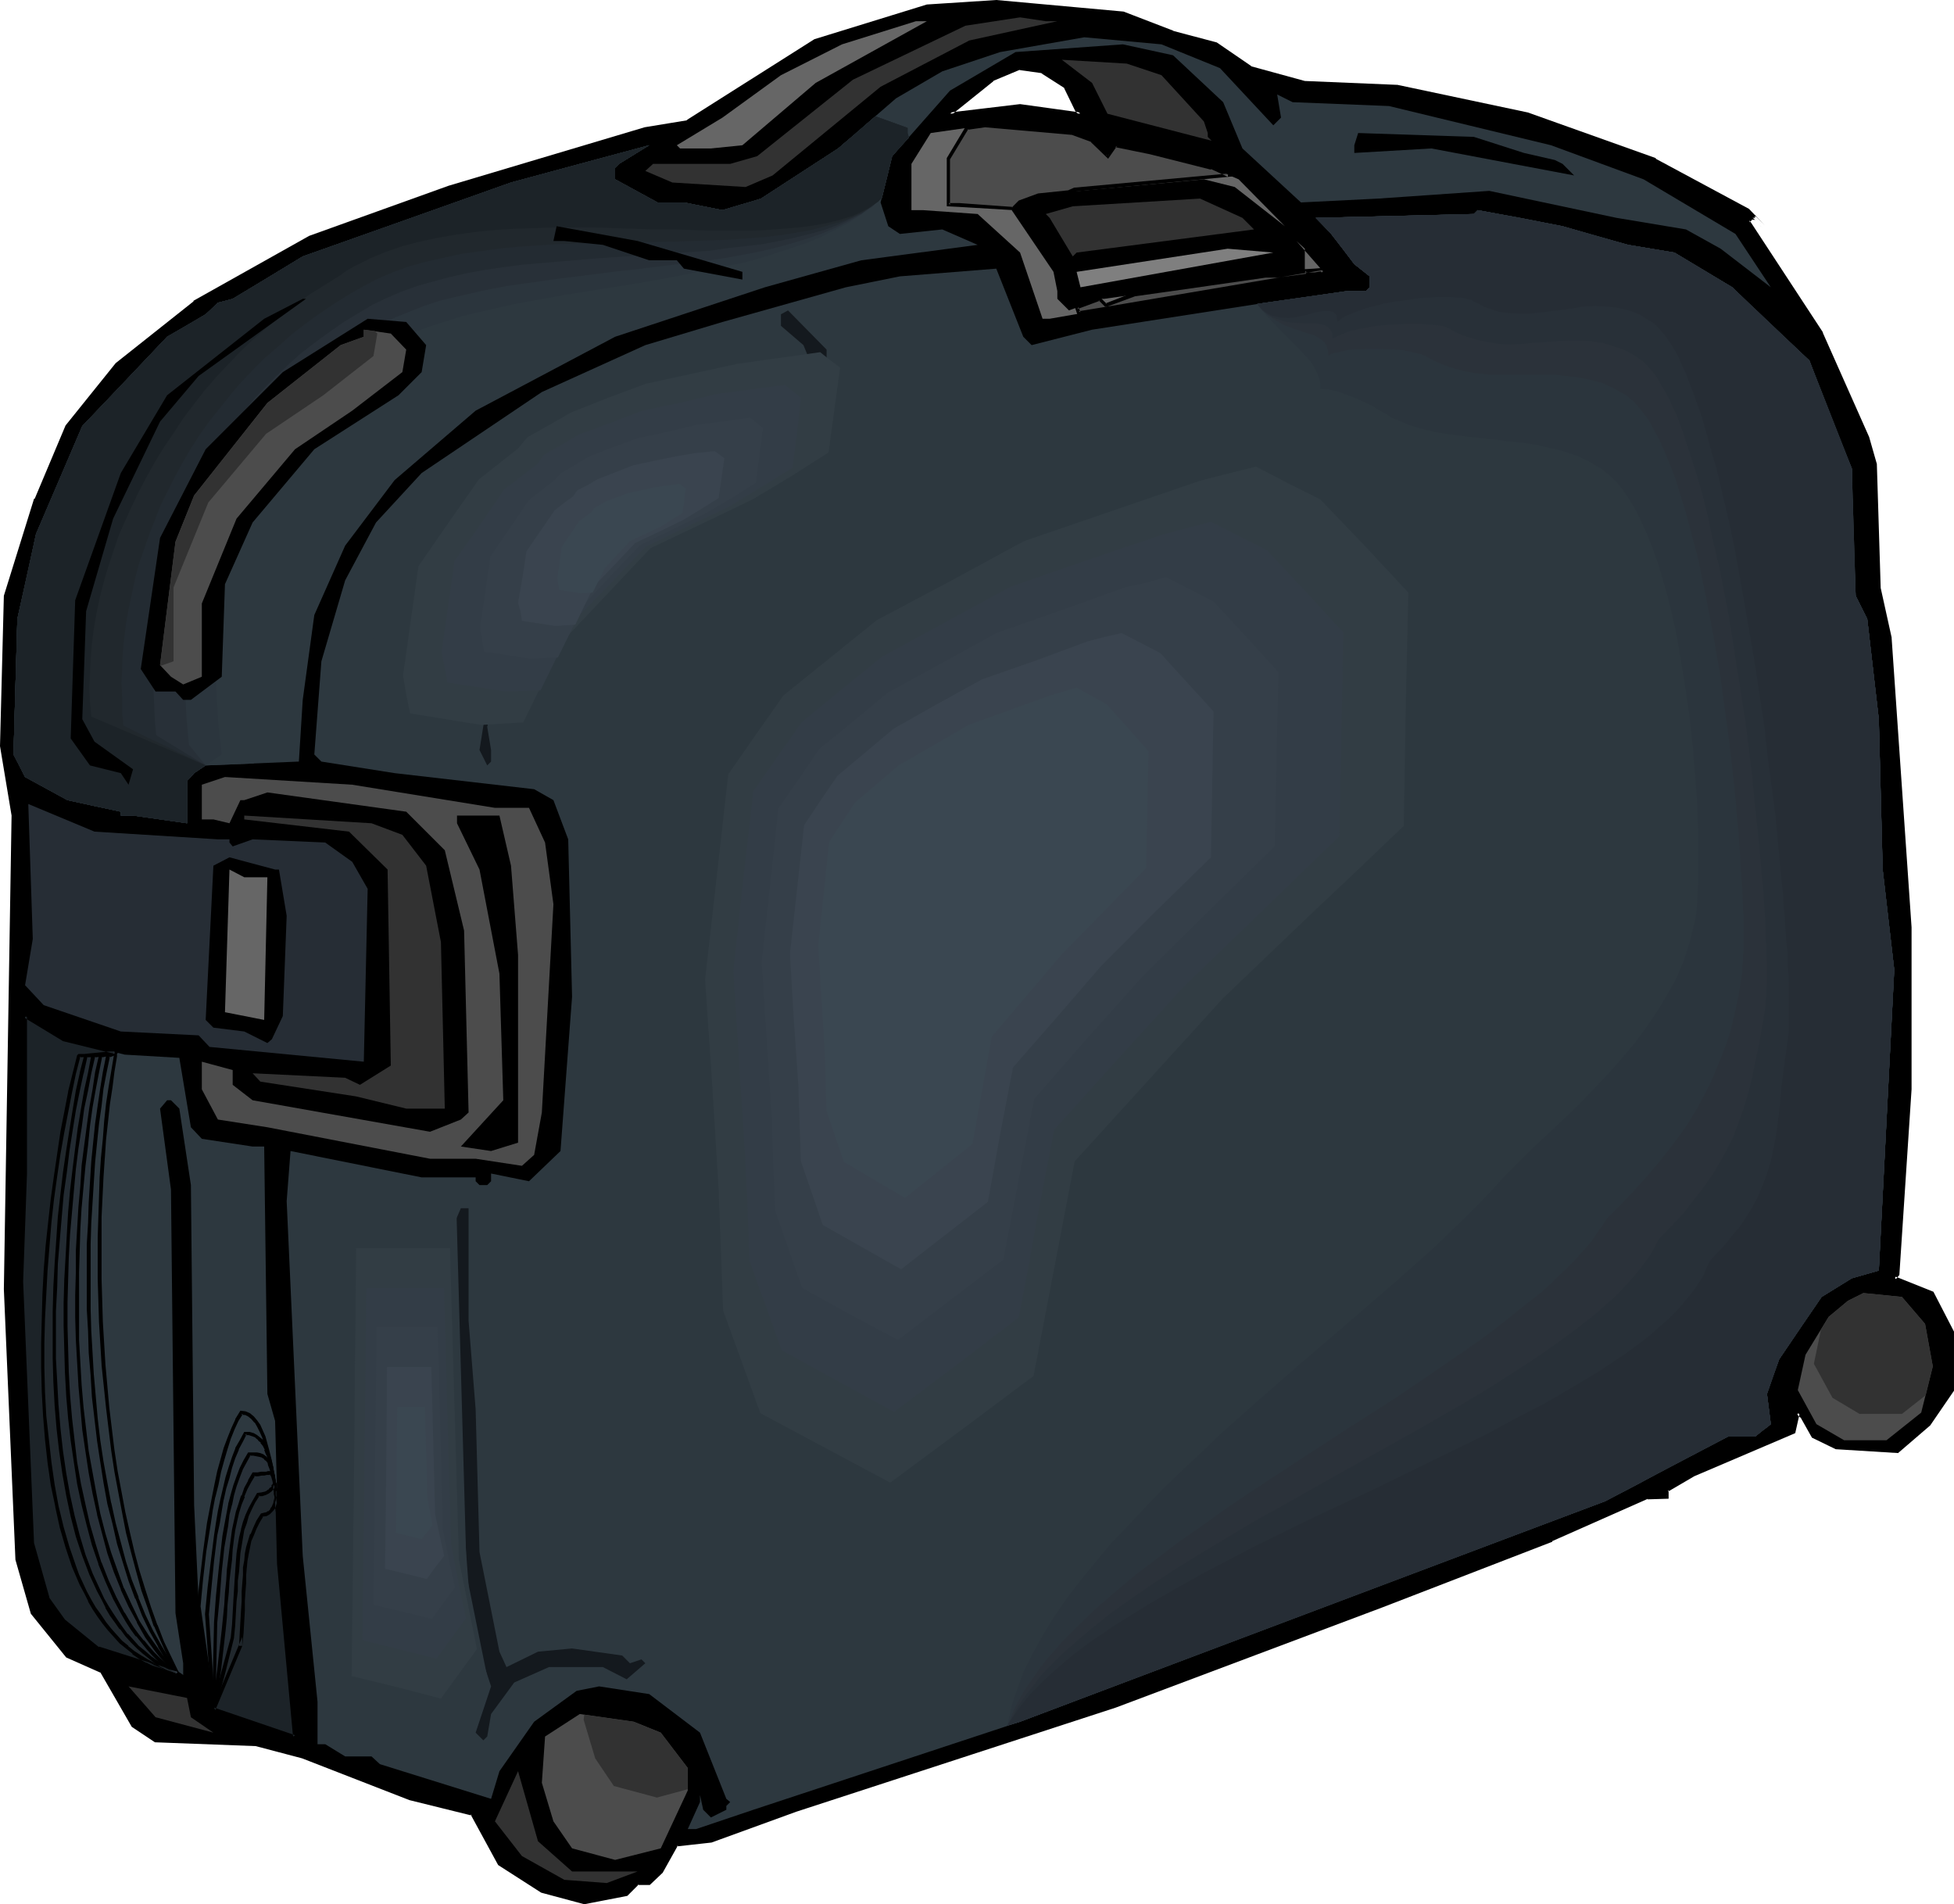 <?xml version="1.0" encoding="UTF-8" standalone="no"?>
<svg
   version="1.0"
   width="129.98mm"
   height="126.669mm"
   id="svg83"
   sodipodi:docname="Luggage 24.wmf"
   xmlns:inkscape="http://www.inkscape.org/namespaces/inkscape"
   xmlns:sodipodi="http://sodipodi.sourceforge.net/DTD/sodipodi-0.dtd"
   xmlns="http://www.w3.org/2000/svg"
   xmlns:svg="http://www.w3.org/2000/svg">
  <sodipodi:namedview
     id="namedview83"
     pagecolor="#ffffff"
     bordercolor="#000000"
     borderopacity="0.25"
     inkscape:showpageshadow="2"
     inkscape:pageopacity="0.0"
     inkscape:pagecheckerboard="0"
     inkscape:deskcolor="#d1d1d1"
     inkscape:document-units="mm" />
  <defs
     id="defs1">
    <pattern
       id="WMFhbasepattern"
       patternUnits="userSpaceOnUse"
       width="6"
       height="6"
       x="0"
       y="0" />
  </defs>
  <path
     style="fill:#000000;fill-opacity:1;fill-rule:evenodd;stroke:none"
     d="m 267.933,21.813 -5.818,-3.878 -5.656,-0.808 -6.949,2.908 -10.666,8.564 17.614,-1.939 15.19,1.939 -0.97,-0.808 z m 26.987,-13.572 10.827,2.908 8.565,5.978 13.736,3.716 23.109,0.969 32.966,6.786 31.997,11.633 23.432,12.603 3.717,4.039 -1.939,-2.1 h -0.97 l -0.808,0.808 18.422,28.276 11.474,26.175 1.939,6.625 0.97,31.346 2.747,12.441 5.01,72.709 v 40.717 l -2.909,46.534 -0.97,0.969 9.696,3.716 4.848,9.695 V 349.488 l -5.818,8.564 -7.757,6.786 -15.514,-0.969 -5.818,-2.747 -2.909,-5.009 -0.97,-0.969 -0.97,5.009 -25.21,10.664 -6.787,3.716 v 1.939 h -4.848 l -24.24,10.664 -42.501,16.481 -66.902,25.206 -80.477,26.175 -21.331,7.917 -8.565,0.808 -4.04,6.786 -2.909,2.908 h -2.909 l -2.747,2.908 -10.666,1.939 -10.666,-2.747 -10.666,-6.948 -6.949,-12.603 -15.514,-3.716 L 76.114,441.586 64.478,438.516 39.107,437.547 33.451,433.83 25.533,420.258 16.968,416.219 8.242,405.555 4.363,392.144 1.293,324.121 3.394,205.039 0.323,187.589 1.293,149.781 9.05,125.544 16.968,107.125 29.411,91.613 48.803,76.102 77.891,59.621 112.797,47.018 162.246,32.477 172.912,30.538 205.07,10.179 233.027,1.454 250.48,0.485 282.315,3.393 Z"
     id="path1" />
  <path
     style="fill:#000000;fill-opacity:1;fill-rule:evenodd;stroke:none"
     d="m 268.256,21.49 -5.979,-3.878 -5.979,-0.969 -7.11,2.908 -11.635,9.695 18.907,-2.1 h -0.162 l 16.483,2.1 -1.778,-1.777 h 0.162 l -2.909,-5.978 -0.808,0.485 2.909,5.978 0.97,0.969 0.323,-0.646 -15.19,-2.1 -17.614,2.1 0.323,0.646 10.666,-8.564 h -0.162 l 6.949,-2.908 -0.323,0.162 5.818,0.808 h -0.323 l 5.818,3.716 -0.162,-0.162 z"
     id="path2" />
  <path
     style="fill:#000000;fill-opacity:1;fill-rule:evenodd;stroke:none"
     d="m 294.596,8.725 h 0.162 l 10.827,2.747 h -0.162 l 8.726,5.978 13.736,3.878 23.27,0.808 v 0 l 32.805,6.948 v 0 l 31.997,11.633 v -0.162 l 23.27,12.603 v 0 l 3.717,4.039 0.646,-0.646 -2.101,-2.1 h -1.293 l -1.293,1.131 18.584,28.599 v -0.162 l 11.635,26.175 h -0.162 l 1.939,6.625 v -0.162 l 0.97,31.346 2.909,12.603 v -0.162 l 4.848,72.709 v 40.717 l -2.909,46.534 0.162,-0.323 -1.454,1.293 10.181,4.201 -0.162,-0.323 5.01,9.856 -0.162,-0.323 V 349.488 l 0.162,-0.323 -5.979,8.563 h 0.162 l -7.757,6.786 h 0.323 l -15.514,-1.131 0.162,0.162 -5.818,-2.908 0.162,0.162 -2.909,-5.009 -1.616,-1.454 -1.131,5.655 0.323,-0.323 -25.371,10.664 -6.787,4.039 v 2.1 l 0.323,-0.485 h -4.848 l -24.402,10.826 v -0.162 l -42.501,16.481 v 0 l -66.902,25.206 -80.477,26.337 -21.17,7.756 v 0 l -8.888,0.969 -4.04,6.948 v -0.162 l -2.909,2.908 h 0.323 -3.07 l -2.909,2.908 0.162,-0.162 -10.666,1.939 h 0.162 l -10.504,-2.747 v 0 l -10.666,-6.948 0.162,0.323 -6.949,-12.926 -15.675,-3.716 v 0 L 76.275,441.101 v 0 l -11.797,-3.07 -25.371,-0.969 0.323,0.162 -5.818,-3.878 0.162,0.162 -7.918,-13.572 -8.726,-4.039 v 0.162 L 8.565,405.232 v 0.162 L 4.686,391.982 v 0.162 L 1.778,324.121 3.878,204.878 0.808,187.428 v 0.162 L 1.778,149.781 v 0.162 l 7.757,-24.236 v 0 l 7.757,-18.258 h -0.162 L 29.734,91.937 v 0 L 49.126,76.425 v 0 L 78.053,60.106 v 0 L 112.958,47.503 162.246,32.961 v 0 l 10.827,-1.939 32.158,-20.52 -0.162,0.162 28.118,-8.725 h -0.162 l 17.453,-0.969 v 0 l 31.835,2.908 h -0.162 l 12.443,4.847 0.485,-0.969 L 282.476,2.908 250.48,0 V 0 L 233.027,1.131 204.747,9.856 172.589,30.215 h 0.323 l -10.827,1.777 v 0 L 112.797,46.695 77.73,59.298 v 0 L 48.642,75.617 v 0.162 L 29.088,91.29 16.483,106.963 8.726,125.383 H 8.565 L 0.97,149.781 0,187.589 2.909,205.039 v 0 l -1.939,119.081 2.909,68.023 3.878,13.572 8.888,10.987 8.726,3.878 -0.162,-0.162 7.918,13.734 5.818,3.878 25.533,0.969 h -0.162 l 11.635,3.07 v 0 l 26.987,10.502 v 0 l 15.675,3.878 -0.323,-0.323 6.949,12.764 10.827,6.948 10.827,2.908 10.827,-2.1 2.909,-2.908 -0.323,0.162 h 3.07 l 3.232,-3.07 3.878,-6.948 -0.323,0.323 8.726,-0.969 21.331,-7.756 80.315,-26.175 67.064,-25.206 v 0 l 42.662,-16.481 v -0.162 l 24.078,-10.664 -0.162,0.162 5.333,-0.162 v -2.262 l -0.162,0.485 6.626,-3.878 25.371,-10.826 1.131,-5.009 -0.808,0.162 0.97,0.969 v -0.162 l 2.909,5.17 5.979,2.908 15.675,0.969 8.08,-6.948 5.979,-8.725 v -14.865 l -5.171,-10.018 -9.696,-3.878 0.162,0.808 0.97,-1.131 3.07,-46.695 v -40.717 l -5.01,-72.709 v -0.162 l -2.747,-12.441 v 0.162 l -0.97,-31.346 -1.939,-6.786 v 0 L 458.297,83.696 V 83.535 L 439.875,55.42 v 0.485 l 0.808,-0.808 -0.323,0.162 h 0.97 l -0.323,-0.162 1.939,2.1 0.646,-0.646 -3.878,-4.039 L 416.281,39.909 V 39.748 L 384.123,28.276 v 0 L 351.318,21.328 h -0.162 l -23.109,-0.969 v 0 l -13.574,-3.716 h 0.162 l -8.726,-5.978 -10.989,-2.908 h 0.162 z"
     id="path3" />
  <path
     style="fill:#323232;fill-opacity:1;fill-rule:evenodd;stroke:none"
     d="m 265.832,5.332 -22.139,4.847 -22.301,11.633 -27.149,22.297 -6.787,2.908 -18.422,-1.131 -6.787,-2.908 1.939,-1.777 h 19.392 l 6.787,-1.939 24.078,-19.227 28.28,-13.572 13.736,-2.1 6.464,0.969 z"
     id="path4" />
  <path
     style="fill:#666666;fill-opacity:1;fill-rule:evenodd;stroke:none"
     d="m 205.07,20.843 -18.422,15.673 -7.918,0.808 h -7.757 l -0.808,-0.808 11.474,-6.948 14.706,-10.664 15.352,-7.756 18.584,-5.817 h 2.747 z"
     id="path5" />
  <path
     style="fill:#2d383f;fill-opacity:1;fill-rule:evenodd;stroke:none"
     d="m 306.716,17.127 13.413,14.38 1.939,-1.939 -0.97,-5.817 3.878,1.939 24.24,0.969 40.723,9.856 23.27,8.564 23.109,13.734 8.888,13.411 -12.605,-9.695 -8.726,-4.847 -17.453,-2.908 -31.997,-6.786 -27.957,1.939 -19.392,0.969 -14.706,-13.572 -4.848,-11.633 -12.605,-11.795 -12.605,-2.747 -26.987,1.939 -16.483,9.695 -14.544,16.481 -2.909,11.633 1.939,5.978 2.909,1.939 10.666,-1.131 8.888,3.878 -29.25,3.878 -24.24,6.786 -37.653,12.441 -35.067,18.581 -20.362,17.45 -12.443,16.481 -7.757,17.45 -2.909,21.328 -0.97,15.511 -23.432,0.969 -2.909,1.939 -1.778,1.939 v 10.664 l -13.574,-1.939 h -3.07 v -0.969 L 16.968,201.162 6.302,195.345 3.394,189.69 4.363,155.597 9.05,134.269 20.685,107.125 42.016,84.666 l 9.696,-5.655 3.07,-2.908 3.717,-0.969 17.614,-10.664 52.358,-18.581 34.744,-9.371 -7.595,4.686 -0.97,0.969 v 2.908 l 10.666,5.817 h 6.626 l 9.696,1.939 9.696,-2.908 19.392,-12.603 14.544,-12.603 11.635,-6.786 14.544,-4.847 21.17,-3.716 19.392,1.777 z"
     id="path6" />
  <path
     style="fill:#2d383f;fill-opacity:1;fill-rule:evenodd;stroke:none"
     d="m 220.099,29.245 4.04,1.454 4.04,1.454 v 1.293 l 0.323,1.131 -4.202,4.686 -2.586,10.502 -2.747,2.424 -3.07,2.262 -3.07,2.1 -3.394,2.1 -3.394,1.777 -3.717,1.777 -3.878,1.616 -3.878,1.454 -4.04,1.293 -4.202,1.454 -4.202,1.293 -4.363,1.131 -8.726,2.1 -8.888,2.1 -4.363,0.969 -4.525,0.808 -8.726,1.939 -8.726,1.939 -4.202,0.969 -4.04,0.969 -4.04,1.131 -3.878,1.131 -3.717,1.131 -3.717,1.293 -3.394,1.293 -3.232,1.454 -3.07,1.454 -2.909,1.616 -3.878,2.424 -3.555,2.424 -3.394,2.424 -3.07,2.585 -2.747,2.747 -2.747,2.747 -2.262,2.747 -2.262,2.747 -1.939,2.747 -1.778,3.07 -1.454,2.908 -1.454,2.908 -1.131,3.07 -1.131,3.07 -0.808,3.07 -0.808,3.232 -0.646,3.232 -0.323,3.232 -0.485,3.232 -0.162,3.232 -0.162,3.393 v 3.393 6.786 l 0.485,6.786 0.485,6.948 1.454,14.057 -12.12,0.485 -2.909,1.939 -1.778,1.939 v 10.664 l -13.574,-1.939 h -3.07 v -0.969 L 16.968,201.162 6.302,195.345 3.394,189.69 4.363,155.597 9.05,134.269 20.685,107.125 42.016,84.666 l 9.696,-5.655 3.07,-2.908 3.717,-0.969 17.614,-10.664 52.358,-18.581 34.744,-9.371 -7.595,4.686 -0.97,0.969 v 2.908 l 10.666,5.817 h 6.626 l 9.696,1.939 9.696,-2.908 19.392,-12.603 z"
     id="path7" />
  <path
     style="fill:#2b353d;fill-opacity:1;fill-rule:evenodd;stroke:none"
     d="m 220.099,29.245 4.04,1.454 4.04,1.454 v 1.293 l 0.323,1.131 -2.262,2.424 -1.939,2.262 -1.293,5.332 -1.293,5.17 -2.586,2.424 -2.909,1.939 -3.07,2.1 -3.232,1.616 -3.555,1.777 -3.555,1.454 -3.878,1.293 -3.878,1.293 -4.04,1.293 -4.202,1.131 -4.363,0.808 -4.363,0.969 -8.888,1.777 -9.05,1.616 -9.211,1.454 -9.05,1.454 -8.888,1.616 -4.363,0.808 -4.202,0.969 -4.202,0.969 -4.04,0.969 -4.04,1.293 -3.555,1.131 -3.717,1.293 -3.394,1.454 -3.232,1.616 -3.07,1.777 -3.878,2.424 -3.555,2.424 -3.394,2.585 -3.232,2.585 -2.909,2.585 -2.747,2.747 -2.586,2.908 -2.424,2.908 -2.101,2.908 -2.101,2.908 -1.778,3.07 -1.616,3.07 -1.454,3.232 -1.293,3.232 -1.131,3.07 -0.97,3.393 -0.97,3.232 -0.646,3.393 -0.646,3.393 -0.485,3.393 -0.485,3.393 -0.323,3.555 -0.162,3.393 -0.162,3.555 0.162,6.948 0.162,7.109 0.485,7.109 0.808,7.109 -4.04,2.747 -1.454,0.969 -1.454,0.969 -0.808,0.969 -0.97,0.969 v 10.664 l -6.787,-0.969 -6.787,-0.969 h -3.07 v -0.969 L 23.594,202.616 16.968,201.162 6.302,195.345 4.848,192.437 3.394,189.69 3.878,172.563 4.363,155.597 6.787,144.933 9.05,134.269 14.867,120.697 20.685,107.125 31.35,95.976 42.016,84.666 l 4.848,-2.747 4.848,-2.908 1.616,-1.454 1.454,-1.454 1.939,-0.485 1.778,-0.485 8.888,-5.332 8.726,-5.332 26.018,-9.21 26.341,-9.371 17.291,-4.686 17.453,-4.686 -7.595,4.686 -0.97,0.969 v 2.908 l 5.333,2.908 5.333,2.908 h 6.626 l 9.696,1.939 4.848,-1.454 2.424,-0.646 2.424,-0.808 9.696,-6.301 9.696,-6.301 2.262,-1.939 2.424,-1.939 2.262,-2.1 z"
     id="path8" />
  <path
     style="fill:#283038;fill-opacity:1;fill-rule:evenodd;stroke:none"
     d="m 220.099,29.245 4.04,1.454 4.04,1.454 v 1.293 l 0.323,1.131 -2.262,2.424 -1.939,2.262 -1.293,5.332 -1.293,5.17 -2.586,2.1 -2.747,2.1 -2.909,1.616 -3.232,1.616 -3.394,1.454 -3.717,1.293 -3.717,1.131 -4.04,1.131 -4.04,0.969 -4.202,0.808 -4.363,0.808 -4.363,0.646 -9.211,1.131 -9.211,1.131 -4.686,0.485 -2.424,0.323 -2.424,0.323 -9.211,1.131 -9.211,1.293 -4.525,0.646 -4.363,0.808 -4.363,0.969 -4.202,0.969 -4.04,0.969 -3.878,1.293 -3.717,1.454 -3.555,1.454 -3.394,1.616 -3.232,1.777 -3.878,2.424 -3.717,2.424 -3.394,2.747 -3.394,2.585 -3.07,2.747 -2.909,2.747 -2.747,2.908 -2.424,3.07 -2.424,2.908 -2.262,3.07 -2.101,3.232 -1.778,3.07 -1.778,3.393 -1.616,3.232 -1.293,3.393 -1.293,3.393 -1.131,3.393 -1.131,3.555 -0.808,3.393 -0.808,3.555 -0.646,3.393 -0.646,3.716 -0.323,3.555 -0.323,3.555 -0.162,3.555 -0.162,3.555 v 7.271 l 0.323,7.109 0.646,7.109 4.202,5.17 -1.454,0.969 -1.454,0.969 -0.808,0.969 -0.97,0.969 v 10.664 l -6.787,-0.969 -6.787,-0.969 h -3.07 v -0.969 L 23.594,202.616 16.968,201.162 6.302,195.345 4.848,192.437 3.394,189.69 3.878,172.563 4.363,155.597 6.787,144.933 9.05,134.269 14.867,120.697 20.685,107.125 31.35,95.976 42.016,84.666 l 4.848,-2.747 4.848,-2.908 1.616,-1.454 1.454,-1.454 1.939,-0.485 1.778,-0.485 8.888,-5.332 8.726,-5.332 26.018,-9.21 26.341,-9.371 17.291,-4.686 17.453,-4.686 -7.595,4.686 -0.97,0.969 v 2.908 l 5.333,2.908 5.333,2.908 h 6.626 l 9.696,1.939 4.848,-1.454 2.424,-0.646 2.424,-0.808 9.696,-6.301 9.696,-6.301 2.262,-1.939 2.424,-1.939 2.262,-2.1 z"
     id="path9" />
  <path
     style="fill:#232b32;fill-opacity:1;fill-rule:evenodd;stroke:none"
     d="m 220.099,29.245 4.04,1.454 4.04,1.454 v 1.293 l 0.323,1.131 -2.262,2.424 -1.939,2.262 -1.293,5.332 -1.293,5.17 -2.424,2.1 -2.586,1.777 -3.07,1.454 -3.07,1.454 -3.394,1.293 -3.555,0.969 -3.878,0.969 -3.878,0.808 -4.202,0.808 -4.202,0.485 -4.363,0.485 -4.525,0.646 -4.686,0.323 -4.686,0.323 -9.373,0.646 -9.696,0.646 -9.534,0.808 -9.534,0.808 -4.686,0.646 -4.525,0.646 -4.363,0.808 -4.363,0.969 -4.202,1.131 -4.04,1.131 -4.04,1.454 -3.717,1.616 -3.394,1.616 -3.232,1.939 -4.04,2.424 -3.717,2.585 -3.555,2.585 -3.394,2.585 -3.232,2.908 -3.07,2.908 -2.909,2.908 -2.747,2.908 -2.586,3.232 -2.424,3.07 -2.262,3.232 -2.101,3.393 -1.939,3.393 -1.939,3.393 -1.616,3.393 -1.616,3.555 -1.293,3.393 -1.454,3.716 -1.131,3.555 -0.97,3.555 -0.97,3.555 -0.808,3.716 -0.485,3.716 -0.646,3.555 -0.323,3.716 -0.323,3.716 -0.323,3.716 v 3.555 3.555 l 0.162,3.716 0.162,3.555 0.323,3.555 12.443,7.594 -1.454,0.969 -1.454,0.969 -0.808,0.969 -0.97,0.969 v 10.664 l -6.787,-0.969 -6.787,-0.969 h -3.07 v -0.969 L 23.594,202.616 16.968,201.162 6.302,195.345 4.848,192.437 3.394,189.69 3.878,172.563 4.363,155.597 6.787,144.933 9.05,134.269 14.867,120.697 20.685,107.125 31.35,95.976 42.016,84.666 l 4.848,-2.747 4.848,-2.908 1.616,-1.454 1.454,-1.454 1.939,-0.485 1.778,-0.485 8.888,-5.332 8.726,-5.332 26.018,-9.21 26.341,-9.371 17.291,-4.686 17.453,-4.686 -7.595,4.686 -0.97,0.969 v 2.908 l 5.333,2.908 5.333,2.908 h 6.626 l 9.696,1.939 4.848,-1.454 2.424,-0.646 2.424,-0.808 9.696,-6.301 9.696,-6.301 2.262,-1.939 2.424,-1.939 2.262,-2.1 z"
     id="path10" />
  <path
     style="fill:#21282d;fill-opacity:1;fill-rule:evenodd;stroke:none"
     d="m 220.099,29.245 4.04,1.454 4.04,1.454 v 1.293 l 0.323,1.131 -2.262,2.424 -1.939,2.262 -1.293,5.332 -1.293,5.17 -1.131,0.969 -1.131,0.969 -2.586,1.616 -2.909,1.454 -3.07,1.131 -3.394,0.969 -3.555,0.969 -3.717,0.646 -4.04,0.646 -4.04,0.485 -4.363,0.323 -4.525,0.323 -4.525,0.162 -4.525,0.162 -4.848,0.162 -9.696,0.162 -9.858,0.162 -9.858,0.323 -5.01,0.323 -4.848,0.323 -4.686,0.485 -4.686,0.646 -4.686,0.646 -4.363,0.969 -4.363,0.969 -4.202,1.131 -4.04,1.454 -3.878,1.616 -3.717,1.939 -3.394,1.939 -3.878,2.424 -3.878,2.585 -3.555,2.585 -3.555,2.747 -3.232,2.908 -3.394,2.908 -3.07,3.07 -2.909,3.07 -2.747,3.232 -2.586,3.232 -2.586,3.232 -2.424,3.393 -2.262,3.555 -2.101,3.555 -1.939,3.555 -1.778,3.555 -1.778,3.555 -1.454,3.716 -1.454,3.716 -1.293,3.716 -1.293,3.716 -0.97,3.716 -0.808,3.878 -0.808,3.716 -0.646,3.716 -0.485,3.716 -0.323,3.716 -0.162,3.716 -0.162,3.716 0.162,3.555 v 3.555 l 0.323,3.555 5.171,2.585 5.171,2.424 10.342,5.009 -1.454,0.969 -1.454,0.969 -0.808,0.969 -0.97,0.969 v 10.664 l -6.787,-0.969 -6.787,-0.969 h -3.07 v -0.969 L 23.594,202.616 16.968,201.162 6.302,195.345 4.848,192.437 3.394,189.69 3.878,172.563 4.363,155.597 6.787,144.933 9.05,134.269 14.867,120.697 20.685,107.125 31.35,95.976 42.016,84.666 l 4.848,-2.747 4.848,-2.908 1.616,-1.454 1.454,-1.454 1.939,-0.485 1.778,-0.485 8.888,-5.332 8.726,-5.332 26.018,-9.21 26.341,-9.371 17.291,-4.686 17.453,-4.686 -7.595,4.686 -0.97,0.969 v 2.908 l 5.333,2.908 5.333,2.908 h 6.626 l 9.696,1.939 4.848,-1.454 2.424,-0.646 2.424,-0.808 9.696,-6.301 9.696,-6.301 2.262,-1.939 2.424,-1.939 2.262,-2.1 z"
     id="path11" />
  <path
     style="fill:#1c2328;fill-opacity:1;fill-rule:evenodd;stroke:none"
     d="m 220.099,29.245 4.04,1.454 4.04,1.454 v 1.293 l 0.323,1.131 -4.202,4.686 -2.586,10.502 -0.97,0.969 -1.293,0.808 -1.131,0.808 -1.293,0.646 -1.293,0.646 -1.454,0.646 -3.07,0.969 -3.232,0.808 -3.555,0.646 -3.717,0.485 -4.04,0.323 -4.202,0.323 -4.202,0.162 h -4.525 -4.686 l -4.686,-0.162 -4.848,-0.162 h -5.01 l -5.01,-0.162 -10.019,-0.323 h -10.181 l -5.01,0.162 -5.01,0.162 -5.01,0.323 -4.848,0.485 -4.686,0.646 -4.686,0.808 -4.525,0.969 -4.363,1.131 -4.202,1.454 -3.878,1.616 -3.878,1.939 -1.778,0.969 -1.778,1.293 -3.878,2.424 -3.878,2.424 -3.717,2.747 -3.555,2.747 -3.555,2.908 -3.394,2.908 -3.232,3.07 -3.07,3.232 -3.07,3.232 -2.909,3.393 -2.747,3.555 -2.586,3.393 -2.424,3.716 -2.424,3.555 -2.262,3.716 -2.101,3.716 -1.939,3.716 -1.778,3.716 -1.778,3.878 -1.616,3.716 -1.293,3.878 -1.293,3.878 -1.131,3.878 -0.97,3.878 -0.808,3.878 -0.646,3.716 -0.485,3.878 -0.323,3.716 -0.162,3.716 -0.162,3.716 0.162,3.555 0.323,3.555 28.765,12.28 -2.909,1.939 -1.778,1.939 v 10.664 l -13.574,-1.939 h -3.07 v -0.969 L 16.968,201.162 6.302,195.345 3.394,189.69 4.363,155.597 9.05,134.269 20.685,107.125 42.016,84.666 l 9.696,-5.655 3.07,-2.908 3.717,-0.969 17.614,-10.664 52.358,-18.581 34.744,-9.371 -7.595,4.686 -0.97,0.969 v 2.908 l 10.666,5.817 h 6.626 l 9.696,1.939 9.696,-2.908 19.392,-12.603 z"
     id="path12" />
  <path
     style="fill:#323232;fill-opacity:1;fill-rule:evenodd;stroke:none"
     d="m 292.011,18.904 10.666,11.633 0.97,2.908 V 34.416 l 0.97,0.969 -26.179,-6.786 -3.878,-7.756 -7.595,-5.817 16.322,0.969 z"
     id="path13" />
  <path
     style="fill:#666666;fill-opacity:1;fill-rule:evenodd;stroke:none"
     d="m 274.558,35.385 3.878,3.878 2.101,-2.747 8.565,1.939 15.514,3.716 6.787,2.908 11.635,11.795 -12.605,-9.856 -7.757,-1.939 -41.531,3.878 -4.686,1.939 -2.101,1.939 10.504,15.511 0.97,4.847 v 1.939 l 2.909,2.908 7.918,-2.908 h 0.97 l 20.362,-2.908 20.2,-2.747 h 2.909 l 6.949,-1.131 v -5.817 l -2.101,-1.939 6.787,7.756 -52.197,8.887 -16.645,2.908 h -1.778 l -5.656,-16.642 -10.666,-9.695 -13.736,-0.969 h -2.909 V 41.202 l 4.848,-7.756 13.574,-1.939 22.139,1.939 z"
     id="path14" />
  <path
     style="fill:#000000;fill-opacity:1;fill-rule:evenodd;stroke:none"
     d="m 383.153,38.455 7.757,1.777 1.939,0.969 2.909,2.908 -35.875,-6.786 -19.392,1.131 v -1.939 l 0.97,-3.07 29.088,0.969 z"
     id="path15" />
  <path
     style="fill:#323232;fill-opacity:1;fill-rule:evenodd;stroke:none"
     d="m 315.281,57.682 -44.602,5.817 -0.97,0.969 -5.818,-9.695 -0.97,-0.969 6.787,-1.939 31.997,-1.939 10.666,4.847 z"
     id="path16" />
  <path
     style="fill:#2d383f;fill-opacity:1;fill-rule:evenodd;stroke:none"
     d="m 409.332,61.56 11.635,1.939 14.544,8.725 19.392,18.42 10.666,27.145 0.97,31.992 2.909,5.817 2.909,25.206 0.97,37.809 2.909,25.206 -3.878,75.617 -6.787,1.939 -7.595,4.686 -10.666,15.673 -3.07,8.725 0.97,7.594 -3.878,3.07 h -6.787 l -31.027,16.319 -147.056,55.42 -67.064,22.136 -14.382,4.847 h -2.101 l 3.07,-6.786 v -1.777 l 0.808,3.716 1.939,1.939 3.878,-1.939 v -0.969 l 0.97,-0.969 -0.97,-0.808 -6.626,-16.642 -12.766,-9.695 -12.605,-1.939 -5.656,1.131 -10.666,7.756 -8.726,12.441 -2.101,6.948 -27.957,-8.725 -2.101,-1.939 h -6.626 l -5.01,-3.07 H 79.83 v -10.664 l -3.717,-36.678 -4.04,-89.19 0.97,-12.603 32.966,6.625 h 13.574 v 0.969 l 0.97,0.969 h 1.939 l 0.97,-0.969 v -1.939 l 9.534,1.939 7.918,-7.594 2.909,-38.778 -0.97,-39.586 -3.717,-9.856 -4.848,-2.747 -35.067,-4.039 -18.422,-2.908 -1.778,-1.777 1.778,-23.428 5.979,-20.359 7.757,-14.542 11.474,-12.441 30.219,-20.359 26.018,-11.795 9.696,-2.908 9.696,-2.908 31.027,-8.725 13.574,-2.747 24.24,-1.939 6.787,17.127 2.101,2.1 15.19,-3.878 43.632,-6.786 20.362,-2.908 h 4.848 l 0.97,-0.969 v -2.747 l -3.878,-3.07 -5.818,-7.594 -3.878,-4.039 39.754,-0.969 0.97,-0.969 21.331,4.039 z"
     id="path17" />
  <path
     style="fill:#2d383f;fill-opacity:1;fill-rule:evenodd;stroke:none"
     d="m 128.472,105.347 -2.586,3.232 -11.797,9.21 -17.776,25.852 -4.686,32.315 1.939,11.149 21.17,3.393 12.443,-0.646 11.958,-24.559 25.694,-26.983 30.381,-14.542 22.462,-13.896 3.232,-25.044 -5.979,-4.524 -24.402,3.232 -26.987,5.978 -22.462,8.564 z"
     id="path18" />
  <path
     style="fill:#000000;fill-opacity:1;fill-rule:evenodd;stroke:none"
     d="m 186.648,68.346 v 1.939 l -14.706,-2.747 -1.778,-2.1 h -6.949 l -11.635,-3.878 -9.696,-0.969 h -2.747 l 0.808,-3.716 20.362,3.716 z"
     id="path19" />
  <path
     style="fill:#7f7f7f;fill-opacity:1;fill-rule:evenodd;stroke:none"
     d="m 271.649,72.224 -0.97,-3.878 37.976,-5.817 11.474,0.969 z"
     id="path20" />
  <path
     style="fill:#000000;fill-opacity:1;fill-rule:evenodd;stroke:none"
     d="m 49.934,94.522 -9.696,11.472 -11.797,24.398 -6.787,23.267 -0.97,27.145 3.07,5.655 9.696,6.948 -1.131,3.878 -1.939,-2.908 -7.757,-1.939 -4.848,-6.786 1.131,-34.739 11.474,-31.992 11.635,-19.551 24.402,-19.227 9.696,-5.009 h 0.808 z"
     id="path21" />
  <path
     style="fill:#14191e;fill-opacity:1;fill-rule:evenodd;stroke:none"
     d="m 207.817,93.552 1.939,1.939 h 0.97 l -1.939,5.817 -2.909,4.686 -10.666,8.887 -41.693,20.359 -10.666,9.533 -15.514,18.581 -4.848,19.389 0.97,5.817 v 2.908 l -0.97,0.969 -1.939,-3.878 3.878,-24.236 9.858,-13.411 18.261,-17.612 46.702,-24.236 7.595,-10.502 -4.848,-11.795 -5.656,-4.847 v -2.908 l 1.778,-0.969 9.696,9.856 z"
     id="path22" />
  <path
     style="fill:#000000;fill-opacity:1;fill-rule:evenodd;stroke:none"
     d="m 107.141,86.766 -1.131,6.786 -5.818,5.817 -21.17,13.572 -15.514,18.42 -6.949,15.511 -0.808,23.267 -7.757,5.817 H 46.056 L 44.117,173.855 H 39.107 L 35.39,168.2 40.238,135.239 51.712,112.941 71.104,93.552 92.435,80.141 102.131,80.949 Z"
     id="path23" />
  <path
     style="fill:#4c4c4c;fill-opacity:1;fill-rule:evenodd;stroke:none"
     d="m 102.131,87.897 -0.97,5.655 -12.605,9.695 -14.382,9.695 -14.706,17.45 -8.726,21.328 v 18.42 l -4.686,1.939 -3.07,-1.939 -2.747,-2.908 3.878,-31.023 4.686,-11.633 18.422,-23.267 18.422,-14.542 5.818,-2.1 v -1.777 l 6.787,0.969 z"
     id="path24" />
  <path
     style="fill:#4c4c4c;fill-opacity:1;fill-rule:evenodd;stroke:none"
     d="m 124.432,203.101 h 8.565 l 4.04,8.725 2.101,15.511 -2.909,52.35 -1.939,10.664 -3.07,2.747 -11.635,-1.777 h -11.474 l -40.885,-7.917 -12.443,-1.939 -4.04,-7.594 v -6.948 l 7.757,2.1 v 3.716 l 5.01,3.878 44.602,7.917 7.757,-3.07 1.939,-1.777 -1.131,-45.726 -4.848,-20.197 -9.696,-9.695 -34.906,-4.847 -5.818,1.939 h -0.97 l -2.747,5.817 -4.04,-0.969 h -2.909 v -8.725 l 5.818,-1.939 31.997,1.939 z"
     id="path25" />
  <path
     style="fill:#262d35;fill-opacity:1;fill-rule:evenodd;stroke:none"
     d="m 54.782,211.018 h 2.909 v 0.808 l 0.808,0.969 5.01,-1.777 18.261,0.808 6.787,4.847 3.878,6.786 -0.97,43.464 -38.784,-3.716 -2.747,-2.908 -19.554,-0.969 -19.392,-6.625 -4.686,-5.009 1.939,-11.633 -1.131,-33.931 16.645,6.948 z"
     id="path26" />
  <path
     style="fill:#323232;fill-opacity:1;fill-rule:evenodd;stroke:none"
     d="m 101.161,209.887 5.979,7.756 3.717,19.227 0.97,41.848 h -9.696 l -12.605,-3.07 -24.078,-3.716 -1.939,-2.1 23.27,1.131 3.717,1.777 7.757,-4.847 -0.808,-49.281 -9.696,-9.533 -26.341,-3.07 v -0.969 l 31.997,1.939 z"
     id="path27" />
  <path
     style="fill:#000000;fill-opacity:1;fill-rule:evenodd;stroke:none"
     d="m 128.472,217.642 1.778,22.459 v 47.18 l -6.787,2.1 -7.595,-1.131 10.666,-11.633 -0.97,-31.83 -5.01,-26.175 -5.656,-11.633 v -1.939 h 10.666 z"
     id="path28" />
  <path
     style="fill:#000000;fill-opacity:1;fill-rule:evenodd;stroke:none"
     d="m 70.134,218.612 1.939,11.633 -0.97,25.206 -2.747,5.817 -1.131,0.969 -5.818,-2.908 -7.757,-0.969 -1.939,-1.939 1.939,-38.778 4.04,-2.1 11.474,3.07 z"
     id="path29" />
  <path
     style="fill:#666666;fill-opacity:1;fill-rule:evenodd;stroke:none"
     d="m 67.226,220.551 -0.808,35.87 -9.858,-1.939 1.131,-35.87 3.717,1.939 z"
     id="path30" />
  <path
     style="fill:#2d383f;fill-opacity:1;fill-rule:evenodd;stroke:none"
     d="m 31.35,265.146 13.736,0.808 2.909,17.45 2.747,2.908 12.766,1.939 h 2.909 l 0.808,62.207 1.939,6.786 0.97,35.708 4.04,43.625 -20.523,-6.786 -3.717,-27.145 -1.131,-24.236 -0.808,-80.465 -2.909,-19.227 -2.101,-2.1 h -0.97 l -1.778,2.1 2.747,20.359 1.131,106.478 1.939,12.603 v 3.07 l -21.331,-6.786 -8.726,-6.948 -4.04,-5.655 -3.717,-13.734 -2.909,-65.923 0.97,-27.145 v -39.586 l 9.696,5.817 z"
     id="path31" />
  <path
     style="fill:#14191e;fill-opacity:1;fill-rule:evenodd;stroke:none"
     d="m 117.806,332.038 1.778,22.297 0.97,35.87 5.01,25.044 1.778,3.878 7.918,-3.878 8.565,-0.808 12.605,1.777 1.939,1.939 2.909,-0.969 0.97,0.969 -4.686,4.039 -5.979,-3.07 h -13.574 l -8.726,3.878 -5.818,7.917 -0.97,5.655 -0.97,0.969 -1.939,-1.939 3.878,-11.633 -4.848,-14.703 -2.747,-36.516 -0.97,-44.756 -1.131,-19.389 2.101,-4.847 h 1.939 z"
     id="path32" />
  <path
     style="fill:#4c4c4c;fill-opacity:1;fill-rule:evenodd;stroke:none"
     d="m 483.991,332.846 1.939,10.664 -2.909,11.633 -8.726,6.948 h -10.666 l -6.949,-4.039 -4.686,-8.564 1.939,-8.887 5.818,-9.533 4.848,-4.039 3.878,-1.939 9.696,0.969 z"
     id="path33" />
  <path
     style="fill:#323232;fill-opacity:1;fill-rule:evenodd;stroke:none"
     d="m 47.995,431.73 5.656,3.878 -14.544,-3.878 -6.787,-7.756 14.706,2.908 z"
     id="path34" />
  <path
     style="fill:#4c4c4c;fill-opacity:1;fill-rule:evenodd;stroke:none"
     d="m 166.125,435.608 6.787,8.887 v 5.655 l -6.787,14.542 -11.474,2.908 -10.827,-2.908 -4.686,-6.786 -2.909,-9.695 0.808,-11.633 8.726,-5.655 13.574,1.939 z"
     id="path35" />
  <path
     style="fill:#323232;fill-opacity:1;fill-rule:evenodd;stroke:none"
     d="m 143.824,470.508 h 16.483 l -7.757,2.908 -10.666,-0.808 -10.666,-5.978 -6.787,-8.725 5.818,-12.603 5.01,17.612 z"
     id="path36" />
  <path
     style="fill:#2d383f;fill-opacity:1;fill-rule:evenodd;stroke:none"
     d="m 316.089,76.425 2.586,3.393 2.586,3.393 2.424,3.232 2.262,3.232 1.131,1.616 0.97,1.454 0.808,1.616 0.646,1.616 0.646,1.454 0.323,1.616 0.323,1.454 0.162,1.616 0.97,0.323 0.808,0.323 1.778,0.969 1.454,1.131 1.454,1.293 1.293,1.454 1.293,1.293 1.293,1.293 1.454,1.131 3.07,1.616 3.232,1.293 3.394,1.131 3.555,0.808 3.717,0.808 3.717,0.485 7.595,1.293 7.757,1.131 3.717,0.646 3.717,0.969 3.555,0.969 3.394,1.293 3.232,1.616 1.616,0.808 1.454,0.969 1.939,1.454 1.778,1.777 1.778,1.939 1.616,2.1 1.454,2.424 1.454,2.424 1.293,2.747 1.293,2.908 1.131,3.07 1.131,3.07 0.97,3.232 0.808,3.393 1.616,6.786 1.293,7.109 0.97,7.271 0.646,7.109 0.485,7.109 0.323,6.786 v 9.371 l -0.162,2.908 -0.162,2.747 -0.162,2.585 -0.162,2.424 -0.162,2.1 -0.485,2.585 -0.646,2.585 -0.808,2.585 -0.97,2.424 -0.97,2.424 -1.131,2.424 -1.454,2.424 -1.293,2.424 -1.616,2.262 -1.616,2.424 -3.555,4.524 -3.717,4.363 -4.04,4.201 -4.202,4.363 -4.363,4.039 -4.363,3.878 -4.363,4.039 -4.202,3.716 -4.202,3.716 -3.878,3.555 -3.555,3.555 -3.394,3.232 -3.555,3.555 -3.878,3.716 -3.878,3.716 -4.04,3.878 -4.363,3.878 -4.202,4.201 -4.363,4.201 -4.686,4.201 -4.525,4.363 -9.05,9.048 -9.05,9.21 -8.888,9.533 -4.363,4.686 -4.202,4.847 -4.04,4.847 -3.878,4.847 -3.717,4.847 -3.555,5.009 -3.232,4.847 -3.232,4.847 -2.747,4.847 -2.586,4.847 -2.262,4.847 -1.939,4.686 -1.616,4.686 -0.646,2.424 -0.646,2.262 -0.485,2.424 -0.323,2.262 -0.323,2.262 -0.323,2.262 3.232,-0.969 147.056,-55.42 31.027,-16.319 h 6.787 l 3.878,-3.07 -0.97,-7.594 3.07,-8.725 10.666,-15.673 7.595,-4.686 6.787,-1.939 3.878,-75.617 -2.909,-25.206 -0.97,-37.809 -2.909,-25.206 -2.909,-5.817 -0.97,-31.992 -10.666,-27.145 -19.392,-18.42 -14.544,-8.725 -11.635,-1.939 -16.483,-4.686 -21.331,-4.039 -0.97,0.969 -39.754,0.969 3.878,4.039 5.818,7.594 3.878,3.07 v 2.747 l -0.97,0.969 h -4.848 l -20.362,2.908 z"
     id="path37" />
  <path
     style="fill:#2b353d;fill-opacity:1;fill-rule:evenodd;stroke:none"
     d="m 316.089,76.425 1.293,1.616 1.293,1.616 2.747,2.908 2.586,2.585 2.424,2.424 2.262,2.424 0.97,1.131 0.808,1.293 0.646,1.293 0.485,1.293 0.323,1.293 v 1.454 l 2.101,0.162 2.262,0.485 2.101,0.808 2.262,0.808 2.101,0.969 2.101,0.969 1.778,1.131 1.778,0.969 1.454,0.969 1.616,0.646 3.07,1.293 3.394,0.969 3.394,0.808 3.394,0.485 3.555,0.485 7.272,0.808 7.11,0.808 3.555,0.485 3.394,0.808 3.394,0.808 3.394,1.131 3.07,1.454 1.616,0.969 1.454,0.808 0.97,0.808 0.97,0.808 1.939,1.777 1.778,2.262 1.616,2.424 1.616,2.747 1.454,3.07 1.454,3.232 1.293,3.393 1.293,3.555 1.131,3.878 1.131,3.878 0.97,4.039 0.97,4.201 0.808,4.201 1.454,8.725 1.293,8.725 0.97,8.725 0.323,4.363 0.323,4.201 0.323,4.039 0.162,4.039 0.162,3.716 v 3.716 6.625 3.07 l -0.162,2.908 -0.162,2.585 -0.162,2.262 -0.485,2.424 -0.646,2.585 -0.646,2.585 -0.808,2.424 -0.808,2.424 -0.97,2.262 -1.131,2.424 -1.293,2.262 -2.586,4.363 -2.909,4.363 -3.07,4.201 -3.394,4.039 -3.555,4.039 -3.717,3.878 -3.717,3.878 -3.878,3.716 -7.595,7.109 -3.555,3.555 -3.555,3.555 -3.07,3.393 -3.394,3.555 -3.555,3.555 -3.878,3.716 -4.04,3.878 -4.363,3.878 -4.525,4.039 -4.686,4.039 -4.686,4.039 -4.848,4.201 -10.019,8.563 -10.181,8.887 -10.019,8.887 -4.848,4.686 -4.848,4.524 -4.686,4.524 -4.525,4.686 -4.363,4.686 -4.363,4.524 -3.878,4.686 -3.717,4.524 -3.555,4.686 -3.232,4.686 -2.747,4.524 -2.586,4.686 -1.131,2.262 -1.131,2.262 -0.808,2.262 -0.808,2.262 -0.808,2.262 -0.646,2.262 -0.485,2.1 -0.485,2.262 1.616,-0.485 1.616,-0.485 36.683,-13.896 36.683,-13.896 73.69,-27.629 7.757,-4.039 7.757,-4.201 15.514,-8.079 h 6.787 l 0.97,-0.808 0.97,-0.808 0.97,-0.646 0.97,-0.808 -0.97,-7.594 1.454,-4.363 1.616,-4.363 5.333,-7.917 5.333,-7.756 7.595,-4.686 3.394,-0.969 3.394,-0.969 3.878,-75.617 -1.454,-12.603 -1.454,-12.603 -0.485,-18.904 -0.485,-18.904 -1.454,-12.603 -1.454,-12.603 -1.454,-2.908 -1.454,-2.908 -0.646,-15.996 -0.323,-15.996 -5.494,-13.411 -5.171,-13.734 -9.858,-9.21 -4.848,-4.524 -4.686,-4.686 -14.544,-8.725 -5.818,-0.969 -5.818,-0.969 -8.242,-2.262 -8.242,-2.424 -10.666,-2.1 -10.666,-1.939 -0.97,0.969 -19.877,0.485 -19.877,0.485 1.939,1.939 1.939,2.1 2.909,3.716 2.909,3.878 3.878,3.07 v 2.747 l -0.97,0.969 h -4.848 l -10.019,1.454 -10.342,1.454 z"
     id="path38" />
  <path
     style="fill:#2b353d;fill-opacity:1;fill-rule:evenodd;stroke:none"
     d="m 316.089,76.425 1.293,1.616 1.454,1.454 1.293,1.293 1.454,1.131 2.747,1.939 2.747,1.616 1.131,0.808 1.131,0.808 1.131,0.808 0.808,0.969 0.646,0.969 0.646,1.131 0.323,1.131 v 1.454 l 1.131,-0.162 1.131,-0.162 h 1.454 1.293 l 2.909,0.162 3.07,0.485 2.909,0.646 2.909,0.646 1.131,0.485 1.131,0.485 0.97,0.323 0.808,0.485 1.616,0.969 1.454,0.646 3.07,1.131 3.232,0.969 3.232,0.646 3.394,0.323 3.394,0.323 6.626,0.323 6.787,0.485 3.394,0.323 3.394,0.646 3.07,0.646 3.232,1.131 1.616,0.646 1.454,0.646 1.616,0.969 1.454,0.808 0.97,0.808 0.97,0.808 0.97,0.969 0.808,1.131 0.97,1.131 0.97,1.293 0.808,1.293 0.808,1.454 1.616,3.07 1.616,3.393 1.454,3.716 1.454,4.039 1.293,4.201 1.293,4.524 1.293,4.686 0.97,4.686 1.131,5.009 0.97,5.009 1.778,10.179 1.454,10.341 1.131,10.341 0.485,5.009 0.485,4.847 0.323,4.686 0.323,4.686 0.162,4.363 0.162,4.201 0.162,3.878 v 3.716 3.393 l -0.162,3.07 v 1.293 l -0.162,1.293 v 1.293 l -0.162,0.969 -0.323,2.585 -0.485,2.585 -0.646,2.424 -0.646,2.424 -1.454,4.686 -1.939,4.363 -2.101,4.363 -2.262,4.039 -2.586,4.039 -2.586,3.878 -2.909,3.716 -3.07,3.716 -3.232,3.555 -3.232,3.555 -6.787,6.948 -6.787,6.948 -1.293,1.777 -1.454,1.777 -1.454,1.616 -1.616,1.777 -1.778,1.939 -1.616,1.777 -3.878,3.716 -4.04,3.716 -4.525,3.878 -4.525,3.878 -5.01,3.878 -5.01,4.039 -5.171,4.039 -5.333,4.039 -5.494,4.201 -11.15,8.24 -5.494,4.201 -5.656,4.363 -10.989,8.564 -5.494,4.363 -5.171,4.363 -5.01,4.363 -4.848,4.363 -4.686,4.363 -4.525,4.363 -4.04,4.363 -3.878,4.524 -3.394,4.363 -1.616,2.1 -1.454,2.262 -1.454,2.262 -1.293,2.1 -1.293,2.262 -0.97,2.262 -0.97,2.1 -0.808,2.1 -0.808,2.262 -0.646,2.1 1.616,-0.485 1.616,-0.485 36.683,-13.896 36.683,-13.896 73.69,-27.629 7.757,-4.039 7.757,-4.201 15.514,-8.079 h 6.787 l 0.97,-0.808 0.97,-0.808 0.97,-0.646 0.97,-0.808 -0.97,-7.594 1.454,-4.363 1.616,-4.363 5.333,-7.917 5.333,-7.756 7.595,-4.686 3.394,-0.969 3.394,-0.969 3.878,-75.617 -1.454,-12.603 -1.454,-12.603 -0.485,-18.904 -0.485,-18.904 -1.454,-12.603 -1.454,-12.603 -1.454,-2.908 -1.454,-2.908 -0.646,-15.996 -0.323,-15.996 -5.494,-13.411 -5.171,-13.734 -9.858,-9.21 -4.848,-4.524 -4.686,-4.686 -14.544,-8.725 -5.818,-0.969 -5.818,-0.969 -8.242,-2.262 -8.242,-2.424 -10.666,-2.1 -10.666,-1.939 -0.97,0.969 -19.877,0.485 -19.877,0.485 1.939,1.939 1.939,2.1 2.909,3.716 2.909,3.878 3.878,3.07 v 2.747 l -0.97,0.969 h -4.848 l -10.019,1.454 -10.342,1.454 z"
     id="path39" />
  <path
     style="fill:#2b323a;fill-opacity:1;fill-rule:evenodd;stroke:none"
     d="m 316.089,76.425 1.293,1.616 1.454,1.293 1.454,0.969 1.454,0.808 1.454,0.808 1.454,0.485 0.808,0.323 0.646,0.162 1.454,0.485 1.293,0.485 1.293,0.323 0.97,0.485 0.97,0.646 0.808,0.646 0.646,0.969 0.323,1.131 0.162,1.293 0.97,-0.485 1.454,-0.323 1.454,-0.323 1.778,-0.323 3.717,-0.162 h 3.878 l 3.717,0.162 1.778,0.162 1.616,0.323 1.616,0.323 1.293,0.323 1.131,0.485 0.808,0.485 1.616,0.808 1.454,0.646 1.616,0.646 1.454,0.485 3.07,0.808 3.07,0.485 3.07,0.323 h 3.232 6.302 6.302 l 3.232,0.323 3.07,0.323 3.07,0.646 3.07,0.808 1.454,0.646 1.616,0.808 1.454,0.808 1.454,0.808 0.97,0.808 1.131,0.969 0.808,0.969 0.97,1.131 0.97,1.293 0.97,1.293 0.808,1.616 0.808,1.454 0.97,1.777 0.808,1.777 0.808,1.939 0.808,1.939 1.616,4.201 1.454,4.686 1.454,4.847 1.293,5.009 1.454,5.332 1.131,5.655 1.131,5.494 1.131,5.817 2.101,11.957 1.616,11.957 0.808,5.817 0.646,5.817 0.646,5.817 0.485,5.494 0.485,5.494 0.323,5.17 0.323,5.009 0.323,4.686 0.162,4.363 0.162,1.939 v 7.432 l -0.162,1.616 v 1.454 l -0.162,1.293 v 1.293 l -0.162,1.131 -0.808,5.009 -0.97,4.686 -1.131,4.686 -1.454,4.201 -1.616,4.039 -1.616,3.878 -1.939,3.878 -1.939,3.555 -2.262,3.716 -2.424,3.393 -2.586,3.393 -2.586,3.232 -2.909,3.393 -3.07,3.393 -3.232,3.393 -3.394,3.393 -1.131,1.777 -1.293,1.777 -1.293,1.939 -1.454,1.777 -1.616,1.777 -1.778,1.939 -1.778,1.777 -1.939,1.777 -1.939,1.939 -2.101,1.939 -4.525,3.555 -4.848,3.878 -5.01,3.878 -5.333,3.716 -5.656,3.878 -5.656,3.878 -5.979,4.039 -12.12,7.756 -12.443,8.079 -12.282,8.079 -5.979,4.039 -5.818,4.201 -5.818,4.039 -5.494,4.201 -5.333,4.039 -5.01,4.201 -4.848,4.201 -4.363,4.201 -2.101,2.1 -2.101,2.1 -1.778,2.1 -1.778,1.939 -1.778,2.262 -1.454,2.1 -1.454,2.1 -1.454,2.1 -1.131,2.1 -1.131,2.1 -0.808,2.1 -0.97,2.1 1.616,-0.485 1.616,-0.485 36.683,-13.896 36.683,-13.896 73.69,-27.629 7.757,-4.039 7.757,-4.201 15.514,-8.079 h 6.787 l 0.97,-0.808 0.97,-0.808 0.97,-0.646 0.97,-0.808 -0.97,-7.594 1.454,-4.363 1.616,-4.363 5.333,-7.917 5.333,-7.756 7.595,-4.686 3.394,-0.969 3.394,-0.969 3.878,-75.617 -1.454,-12.603 -1.454,-12.603 -0.485,-18.904 -0.485,-18.904 -1.454,-12.603 -1.454,-12.603 -1.454,-2.908 -1.454,-2.908 -0.646,-15.996 -0.323,-15.996 -5.494,-13.411 -5.171,-13.734 -9.858,-9.21 -4.848,-4.524 -4.686,-4.686 -14.544,-8.725 -5.818,-0.969 -5.818,-0.969 -8.242,-2.262 -8.242,-2.424 -10.666,-2.1 -10.666,-1.939 -0.97,0.969 -19.877,0.485 -19.877,0.485 1.939,1.939 1.939,2.1 2.909,3.716 2.909,3.878 3.878,3.07 v 2.747 l -0.97,0.969 h -4.848 l -10.019,1.454 -10.342,1.454 z"
     id="path40" />
  <path
     style="fill:#283038;fill-opacity:1;fill-rule:evenodd;stroke:none"
     d="m 316.089,76.425 0.646,0.808 0.646,0.808 1.454,1.131 1.454,0.808 1.616,0.485 1.454,0.485 1.616,0.162 3.07,0.162 h 1.454 1.293 l 1.131,0.162 1.131,0.323 0.808,0.485 0.646,0.646 0.162,0.485 0.323,0.485 v 0.646 0.646 l 1.293,-0.646 1.454,-0.646 1.616,-0.646 2.101,-0.485 2.101,-0.323 2.262,-0.485 4.686,-0.323 2.262,-0.162 h 2.262 2.262 l 1.939,0.162 1.939,0.162 1.454,0.162 1.293,0.485 0.485,0.162 0.485,0.323 1.454,0.808 1.454,0.646 1.616,0.485 1.454,0.485 2.909,0.646 2.909,0.485 3.07,0.162 2.909,-0.162 5.818,-0.485 5.979,-0.323 h 2.909 l 2.909,0.162 2.909,0.485 3.07,0.969 1.454,0.485 1.454,0.646 1.454,0.808 1.454,0.969 0.97,0.646 0.97,0.969 0.97,1.131 0.97,1.131 0.97,1.454 0.808,1.454 0.97,1.616 0.97,1.777 0.808,1.939 0.97,1.939 0.808,2.1 0.808,2.262 0.808,2.424 0.808,2.424 1.616,5.009 1.616,5.494 1.454,5.817 1.293,6.14 1.454,6.14 1.293,6.463 1.293,6.625 2.101,13.411 2.101,13.411 0.808,6.625 0.808,6.625 0.646,6.625 0.646,6.14 0.646,6.14 0.485,5.817 0.485,5.494 0.162,2.747 0.162,2.424 0.162,2.585 v 2.424 l 0.162,2.1 v 2.262 l 0.162,1.939 v 5.494 l -0.162,1.616 v 1.293 l -0.162,1.293 v 1.131 l -0.808,5.009 -0.808,4.686 -0.97,4.363 -0.808,4.201 -0.97,3.878 -1.131,3.716 -1.293,3.555 -1.293,3.555 -1.616,3.232 -1.778,3.232 -1.939,3.232 -2.262,3.232 -2.424,3.07 -2.586,3.393 -3.07,3.232 -3.232,3.393 -0.97,1.939 -0.97,1.777 -1.293,1.777 -1.454,1.939 -1.454,1.777 -1.616,1.777 -1.778,1.939 -1.778,1.777 -2.101,1.777 -2.101,1.939 -2.262,1.777 -2.262,1.777 -5.01,3.716 -5.333,3.716 -5.656,3.716 -5.818,3.716 -6.141,3.716 -6.464,3.716 -6.464,3.716 -6.626,3.716 -13.574,7.594 -13.413,7.594 -6.787,3.716 -6.464,3.878 -6.464,3.878 -6.302,3.878 -5.979,3.878 -5.656,3.878 -5.494,3.878 -5.01,4.039 -2.262,1.939 -2.424,2.1 -2.262,1.939 -1.939,1.939 -2.101,2.1 -1.778,1.939 -1.616,2.1 -1.616,2.1 -1.454,1.939 -1.293,2.1 -1.131,2.1 -1.131,1.939 1.616,-0.485 1.616,-0.485 36.683,-13.896 36.683,-13.896 73.69,-27.629 7.757,-4.039 7.757,-4.201 15.514,-8.079 h 6.787 l 0.97,-0.808 0.97,-0.808 0.97,-0.646 0.97,-0.808 -0.97,-7.594 1.454,-4.363 1.616,-4.363 5.333,-7.917 5.333,-7.756 7.595,-4.686 3.394,-0.969 3.394,-0.969 3.878,-75.617 -1.454,-12.603 -1.454,-12.603 -0.485,-18.904 -0.485,-18.904 -1.454,-12.603 -1.454,-12.603 -1.454,-2.908 -1.454,-2.908 -0.646,-15.996 -0.323,-15.996 -5.494,-13.411 -5.171,-13.734 -9.858,-9.21 -4.848,-4.524 -4.686,-4.686 -14.544,-8.725 -5.818,-0.969 -5.818,-0.969 -8.242,-2.262 -8.242,-2.424 -10.666,-2.1 -10.666,-1.939 -0.97,0.969 -19.877,0.485 -19.877,0.485 1.939,1.939 1.939,2.1 2.909,3.716 2.909,3.878 3.878,3.07 v 2.747 l -0.97,0.969 h -4.848 l -10.019,1.454 -10.342,1.454 z"
     id="path41" />
  <path
     style="fill:#262d35;fill-opacity:1;fill-rule:evenodd;stroke:none"
     d="m 316.089,76.425 0.646,0.808 0.646,0.646 0.808,0.646 0.646,0.323 0.808,0.485 0.808,0.162 1.616,0.323 1.616,0.162 1.616,-0.162 3.232,-0.646 1.616,-0.485 1.454,-0.323 1.293,-0.162 h 1.131 l 0.97,0.162 0.323,0.162 0.323,0.323 0.323,0.323 0.162,0.485 v 0.646 l 0.162,0.646 0.485,-0.485 0.646,-0.485 0.808,-0.485 0.808,-0.323 1.939,-0.808 2.262,-0.808 2.424,-0.646 2.586,-0.646 2.747,-0.485 2.747,-0.323 2.909,-0.485 2.586,-0.162 2.586,-0.162 h 2.424 l 2.101,0.162 h 0.808 l 0.97,0.162 0.646,0.162 0.646,0.162 0.646,0.162 0.323,0.323 1.454,0.646 1.454,0.808 1.616,0.485 1.293,0.485 1.454,0.323 1.454,0.162 2.747,0.162 h 2.909 l 2.747,-0.323 2.586,-0.323 2.747,-0.323 5.494,-0.808 2.747,-0.162 2.747,0.162 2.909,0.323 1.293,0.323 1.454,0.323 1.454,0.485 1.454,0.646 1.454,0.969 1.454,0.808 0.97,0.808 0.97,0.969 0.97,1.131 0.97,1.293 0.97,1.454 0.97,1.616 0.97,1.777 0.808,1.939 0.97,1.939 0.808,2.262 0.97,2.424 0.808,2.424 0.97,2.585 0.808,2.585 0.808,2.908 0.808,2.908 0.808,2.908 0.97,3.232 1.454,6.301 1.616,6.786 1.454,6.948 1.293,7.271 1.293,7.271 1.293,7.432 1.293,7.594 2.262,15.027 0.808,7.432 0.97,7.271 0.97,7.271 0.646,6.948 0.646,6.786 0.646,6.463 0.162,3.07 0.323,2.908 0.162,3.07 0.162,2.747 0.323,2.747 v 2.424 l 0.162,2.585 0.162,2.262 v 2.262 2.1 5.332 1.454 1.293 l -0.162,1.131 -0.323,2.585 -0.323,2.424 -0.323,2.424 -0.323,2.1 -0.485,4.363 -0.323,3.878 -0.485,3.878 -0.485,3.555 -0.646,3.393 -0.646,3.07 -0.97,3.07 -1.131,3.07 -1.293,3.07 -1.616,2.908 -1.939,3.07 -1.131,1.616 -1.293,1.454 -1.293,1.616 -1.454,1.777 -1.616,1.616 -1.616,1.777 -0.808,1.777 -0.808,1.939 -1.131,1.777 -1.293,1.939 -1.454,1.777 -1.454,1.777 -1.778,1.939 -1.778,1.777 -2.101,1.777 -2.101,1.939 -2.262,1.777 -2.424,1.777 -2.424,1.777 -2.747,1.777 -2.586,1.777 -2.909,1.777 -5.979,3.555 -6.141,3.555 -6.626,3.393 -6.787,3.716 -6.949,3.393 -7.272,3.555 -14.544,7.109 -14.867,6.948 -7.272,3.555 -7.272,3.555 -7.11,3.716 -6.787,3.555 -6.626,3.716 -6.464,3.716 -5.979,3.716 -2.909,1.777 -2.747,1.939 -2.747,1.777 -2.586,1.939 -2.586,1.939 -2.262,1.939 -2.262,1.939 -2.101,1.939 -1.939,1.939 -1.939,1.939 -1.616,1.939 -1.454,1.939 -1.454,2.1 -1.293,1.939 3.232,-0.969 147.056,-55.42 31.027,-16.319 h 6.787 l 3.878,-3.07 -0.97,-7.594 3.07,-8.725 10.666,-15.673 7.595,-4.686 6.787,-1.939 3.878,-75.617 -2.909,-25.206 -0.97,-37.809 -2.909,-25.206 -2.909,-5.817 -0.97,-31.992 -10.666,-27.145 -19.392,-18.42 -14.544,-8.725 -11.635,-1.939 -16.483,-4.686 -21.331,-4.039 -0.97,0.969 -39.754,0.969 3.878,4.039 5.818,7.594 3.878,3.07 v 2.747 l -0.97,0.969 h -4.848 l -20.362,2.908 z"
     id="path42" />
  <path
     style="fill:#2d383f;fill-opacity:1;fill-rule:evenodd;stroke:none"
     d="m 326.916,103.408 -15.837,3.878 -49.934,17.127 -42.339,22.459 -26.341,21.166 -15.675,22.459 -6.626,58.006 3.878,59.137 1.293,34.416 10.504,28.922 37.006,19.874 40.723,-30.376 11.958,-60.591 42.016,-46.211 51.55,-48.634 1.293,-66.084 -25.048,-26.337 z"
     id="path43" />
  <path
     style="fill:#323d44;fill-opacity:1;fill-rule:evenodd;stroke:none"
     d="m 315.766,117.304 -7.11,1.777 -6.949,1.777 -44.278,15.188 -18.422,10.018 -18.584,9.856 -23.432,18.904 -6.949,9.856 -6.949,10.018 -2.909,25.852 -2.909,25.691 1.778,26.337 1.616,26.337 1.131,30.538 4.686,12.926 4.686,12.926 16.322,8.725 16.322,8.725 18.099,-13.411 17.938,-13.411 10.342,-53.966 37.33,-41.04 22.624,-21.651 11.474,-10.826 11.312,-10.826 0.485,-29.407 0.646,-29.245 -10.989,-11.795 -11.15,-11.633 -8.08,-4.039 z"
     id="path44" />
  <path
     style="fill:#333d47;fill-opacity:1;fill-rule:evenodd;stroke:none"
     d="m 304.454,131.199 -6.141,1.616 -6.141,1.616 -19.069,6.463 -19.069,6.625 -32.32,17.612 -10.181,8.24 -10.019,8.24 -12.12,17.289 -2.586,22.621 -2.424,22.621 1.454,23.105 1.454,23.105 0.646,13.249 0.485,13.411 4.04,11.149 4.04,11.31 28.28,15.511 15.675,-11.795 15.675,-11.957 2.262,-11.795 2.101,-11.795 4.525,-23.59 16.16,-17.935 16.16,-17.773 19.715,-19.066 19.715,-19.066 0.97,-51.219 -9.534,-10.341 -9.696,-10.341 z"
     id="path45" />
  <path
     style="fill:#353f49;fill-opacity:1;fill-rule:evenodd;stroke:none"
     d="m 293.142,145.095 -5.171,1.454 -5.171,1.131 -16.16,5.817 -16.16,5.655 -13.736,7.594 -13.574,7.432 -8.565,7.109 -8.565,6.948 -5.171,7.594 -5.171,7.432 -2.101,19.389 -2.101,19.227 1.293,19.874 1.293,19.712 0.323,11.472 0.485,11.472 3.394,9.695 3.394,9.695 11.958,6.625 12.12,6.463 26.502,-20.197 3.878,-20.197 3.878,-20.197 13.413,-15.35 6.949,-7.756 6.787,-7.594 16.645,-16.481 16.645,-16.319 0.485,-21.974 0.485,-21.813 -8.08,-8.887 -8.242,-8.887 z"
     id="path46" />
  <path
     style="fill:#3a444f;fill-opacity:1;fill-rule:evenodd;stroke:none"
     d="m 281.992,159.152 -4.202,0.969 -4.363,1.131 -13.09,4.847 -13.413,4.686 -11.15,6.14 -11.15,6.301 -7.11,5.978 -6.949,5.817 -4.202,6.14 -4.202,6.301 -1.778,16.158 -1.778,16.158 0.97,16.642 1.131,16.319 0.323,9.533 0.323,9.695 2.747,7.917 2.747,8.079 19.715,11.149 21.816,-16.965 3.07,-16.965 3.232,-16.804 11.15,-12.764 11.15,-12.926 13.574,-13.572 13.898,-13.572 0.323,-18.258 0.323,-18.42 -13.413,-14.703 z"
     id="path47" />
  <path
     style="fill:#3a4751;fill-opacity:1;fill-rule:evenodd;stroke:none"
     d="m 270.68,172.886 -6.626,1.939 -20.523,7.432 -17.614,10.179 -10.989,9.371 -6.464,9.856 -2.747,26.014 1.616,26.498 0.485,15.188 4.363,12.764 15.352,9.048 16.968,-13.572 4.848,-26.983 17.453,-20.52 21.331,-21.813 0.646,-29.407 -10.504,-11.795 z"
     id="path48" />
  <path
     style="fill:#2d383f;fill-opacity:1;fill-rule:evenodd;stroke:none"
     d="m 44.602,420.743 -1.939,-3.878 -1.778,-4.039 -1.778,-4.201 -1.616,-4.363 -1.454,-4.524 -1.293,-4.686 -1.293,-4.847 -1.293,-4.847 -1.131,-5.17 -0.97,-5.009 -0.97,-5.332 -0.646,-5.17 -0.808,-5.332 -0.646,-5.494 -0.97,-10.826 -0.646,-10.664 -0.162,-5.494 -0.162,-5.332 v -5.17 -5.332 l 0.162,-5.009 0.162,-5.17 0.162,-4.847 0.323,-4.847 0.323,-4.686 0.485,-4.524 0.485,-4.363 0.646,-4.201 0.485,-4.039 0.808,-3.878 v -0.969 l -13.09,-3.232 -9.696,-5.817 v 39.586 l -0.97,27.145 2.909,65.923 3.717,13.734 4.04,5.655 8.726,6.948 z m 25.21,-40.717 -0.646,-4.524 -0.646,-4.524 -0.323,-2.1 -0.485,-2.1 -0.323,-1.939 -0.485,-1.777 -0.646,-1.777 -0.646,-1.454 -0.646,-1.454 -0.646,-0.969 -0.808,-0.969 -0.97,-0.646 -0.97,-0.485 -0.97,-0.162 -1.131,1.939 -0.97,2.1 -0.808,2.424 -0.97,2.585 -0.808,2.747 -0.808,3.07 -0.646,3.07 -0.808,3.232 -0.646,3.232 -0.485,3.555 -0.97,6.948 -0.97,6.948 -0.646,6.786 3.717,26.014 20.523,6.786 -4.04,-43.625 z"
     id="path49" />
  <path
     style="fill:#000000;fill-opacity:1;fill-rule:evenodd;stroke:none"
     d="m 45.41,421.389 -2.262,-4.686 -1.939,-4.039 -1.616,-4.201 v 0.162 l -1.616,-4.524 -1.454,-4.524 -1.454,-4.686 -1.293,-4.847 -1.131,-4.847 v 0 l -1.131,-5.009 -0.97,-5.17 -0.97,-5.17 -0.808,-5.332 -0.646,-5.332 -0.646,-5.332 -0.97,-10.826 v 0 l -0.646,-10.664 -0.162,-5.494 -0.162,-5.332 v -5.17 -5.332 -5.009 l 0.485,-10.018 0.323,-4.847 v 0.162 l 0.323,-4.847 0.485,-4.363 0.485,-4.524 0.646,-4.201 0.485,-3.878 0.646,-3.878 v -1.454 l -13.251,-3.232 h 0.162 L 5.818,254.643 v 40.394 l -0.97,27.145 2.909,65.923 3.878,13.896 4.04,5.817 8.888,6.948 20.846,6.625 -0.646,-1.131 -19.877,-6.301 v 0.162 l -8.565,-6.948 v 0 l -4.04,-5.655 0.162,0.162 -3.878,-13.734 v 0.162 L 5.818,322.182 6.787,295.037 v -39.586 l -0.808,0.323 9.858,5.978 13.09,3.232 -0.323,-0.485 v 0.969 0 l -0.646,3.878 -0.646,3.878 -0.646,4.201 -0.485,4.524 -0.323,4.363 -0.485,4.847 v 0 l -0.323,4.847 -0.323,10.018 -0.162,5.009 v 5.332 5.17 l 0.162,5.332 0.162,5.494 0.646,10.664 v 0.162 l 1.131,10.826 0.646,5.332 0.646,5.332 0.808,5.332 0.97,5.17 0.97,5.17 0.97,5.009 v 0 l 1.293,5.009 1.293,4.847 1.293,4.686 1.616,4.524 1.454,4.363 0.162,0.162 1.778,4.039 1.778,4.039 1.939,3.878 0.485,-0.646 z"
     id="path50" />
  <path
     style="fill:#000000;fill-opacity:1;fill-rule:evenodd;stroke:none"
     d="m 70.296,380.026 v 0 l -0.646,-4.686 -0.646,-4.524 -0.323,-2.1 -0.485,-2.1 v 0 l -0.485,-1.939 -0.485,-1.777 -0.485,-1.777 v 0 l -0.646,-1.454 -0.646,-1.454 v 0 l -0.808,-1.131 v 0 l -0.808,-0.969 -0.97,-0.808 -1.131,-0.485 -1.293,-0.162 -1.293,2.1 v 0.162 l -0.97,2.1 -0.97,2.424 v 0 l -0.97,2.585 -0.808,2.908 -0.808,2.908 -0.646,3.07 -0.646,3.232 v 0 l -0.646,3.393 -0.646,3.393 -0.97,7.109 -0.808,6.948 -0.808,6.786 3.878,26.337 21.17,7.109 -3.878,-44.272 v 0 l -0.323,-12.926 h -0.97 l 0.323,12.926 v 0.162 l 4.04,43.625 0.485,-0.485 -20.362,-6.948 0.323,0.323 -3.717,-25.852 v 0.162 l 0.646,-6.948 0.808,-6.948 1.131,-6.948 0.485,-3.393 0.646,-3.393 v 0.162 l 0.808,-3.232 0.646,-3.232 0.808,-2.908 0.808,-2.747 0.808,-2.585 v 0 l 0.97,-2.424 0.97,-2.1 v 0 l 1.131,-1.777 -0.485,0.162 0.97,0.162 -0.162,-0.162 0.97,0.485 v 0 l 0.808,0.646 v 0 l 0.808,0.969 v -0.162 l 0.646,1.131 v 0 l 0.646,1.293 0.646,1.454 v 0 l 0.485,1.616 0.485,1.777 0.485,2.1 v -0.162 l 0.323,2.1 0.323,2.1 0.646,4.524 0.646,4.686 v -0.162 z"
     id="path51" />
  <path
     style="fill:#2b353d;fill-opacity:1;fill-rule:evenodd;stroke:none"
     d="m 44.602,420.743 -2.262,-3.393 -2.262,-3.555 -2.101,-3.716 -1.778,-4.039 -1.778,-4.363 -1.616,-4.363 -1.454,-4.524 -1.454,-4.847 -1.293,-5.009 -1.131,-5.009 -0.97,-5.17 -0.97,-5.332 -0.646,-5.332 -0.646,-5.332 -0.646,-5.494 -0.485,-5.494 -0.323,-5.655 -0.323,-5.494 -0.162,-5.494 v -5.494 -5.494 -5.332 l 0.162,-5.332 0.323,-5.17 0.323,-5.17 0.323,-5.009 0.485,-4.847 0.485,-4.686 0.646,-4.524 0.646,-4.363 0.646,-4.201 0.808,-4.039 0.323,-0.162 1.293,-0.485 0.162,-0.162 0.162,-0.162 -13.09,-3.232 -9.696,-5.817 v 39.586 l -0.97,27.145 1.454,32.961 1.454,32.961 3.717,13.734 2.101,2.747 1.939,2.908 4.363,3.393 4.363,3.393 10.019,3.232 z m 25.21,-40.717 -0.323,-2.262 -0.162,-2.1 -0.323,-1.939 -0.323,-1.939 -0.323,-1.777 -0.323,-1.616 -0.323,-1.454 -0.323,-1.454 -0.485,-1.131 -0.485,-0.969 -0.485,-0.969 -0.808,-0.646 -0.646,-0.646 -0.808,-0.485 -0.97,-0.162 -1.131,-0.162 -0.97,1.939 -0.97,1.939 -0.808,2.262 -0.808,2.424 -0.808,2.585 -0.808,2.585 -0.646,2.908 -0.485,2.908 -0.485,3.07 -0.485,3.07 -0.97,6.463 -0.646,6.625 -0.646,6.786 0.808,11.957 0.808,11.957 10.342,3.393 10.181,3.393 -2.101,-21.813 -1.939,-21.813 z"
     id="path52" />
  <path
     style="fill:#000000;fill-opacity:1;fill-rule:evenodd;stroke:none"
     d="m 45.733,421.551 -3.07,-4.363 -2.101,-3.555 v 0 l -2.101,-3.716 -1.939,-4.039 -1.778,-4.363 0.162,0.162 -1.778,-4.524 -1.454,-4.524 -1.293,-4.847 -1.293,-4.847 -1.131,-5.17 v 0.162 l -0.97,-5.17 -0.97,-5.332 -0.808,-5.332 -0.646,-5.494 -0.485,-5.494 -0.485,-5.494 v 0.162 l -0.323,-5.655 -0.323,-5.494 -0.162,-5.494 v -5.494 -5.494 -5.332 l 0.162,-5.332 0.323,-5.17 0.323,-5.17 v 0 l 0.323,-5.009 0.485,-4.847 0.485,-4.686 0.646,-4.524 0.485,-4.363 0.808,-4.201 0.808,-3.878 -0.162,0.162 0.162,-0.162 -0.323,0.162 h 0.323 v 0 l 1.293,-0.485 0.323,-0.323 0.323,-0.808 -13.413,-3.232 h 0.162 L 5.818,254.643 v 40.394 l -0.97,27.145 1.454,32.961 1.454,32.961 3.878,13.896 1.939,2.908 2.101,2.908 4.363,3.393 v 0.162 l 4.525,3.232 10.019,3.393 11.15,3.555 -0.97,-1.293 -10.019,-3.232 -9.858,-3.232 v 0 l -4.363,-3.232 v 0 l -4.202,-3.393 v 0 l -1.939,-2.747 -2.101,-2.908 0.162,0.162 -3.878,-13.734 v 0.162 L 7.11,355.143 5.818,322.182 6.787,295.037 v -39.586 l -0.808,0.323 9.858,5.978 13.09,3.232 -0.323,-0.646 v 0.323 l 0.162,-0.323 -0.162,0.162 -1.293,0.485 v 0 l -0.323,0.162 -0.323,0.323 -0.808,4.039 -0.646,4.039 -0.646,4.363 -0.646,4.524 -0.485,4.686 -0.485,4.847 -0.323,5.17 v 0 l -0.323,5.17 -0.162,5.17 -0.323,5.332 v 5.332 5.494 5.494 l 0.323,5.494 0.162,5.494 0.485,5.655 v 0 l 0.323,5.494 0.646,5.494 0.646,5.494 0.808,5.332 0.808,5.17 0.97,5.332 v 0 l 1.293,5.009 1.131,5.009 1.454,4.686 1.454,4.686 1.616,4.363 0.162,0.162 1.616,4.201 1.939,4.039 2.101,3.716 v 0.162 l 2.101,3.555 2.424,3.232 0.485,-0.646 z"
     id="path53" />
  <path
     style="fill:#000000;fill-opacity:1;fill-rule:evenodd;stroke:none"
     d="m 70.296,380.026 v 0 l -0.323,-2.262 -0.323,-2.262 -0.162,-1.939 -0.323,-1.939 -0.323,-1.616 -0.323,-1.777 -0.323,-1.454 v 0 l -0.485,-1.293 v -0.162 l -0.323,-1.131 h -0.162 l -0.323,-1.131 -0.646,-0.969 -0.808,-0.646 v 0 l -0.808,-0.646 -0.808,-0.485 -1.131,-0.323 h -1.293 l -1.131,2.1 -1.131,1.939 v 0.162 l -0.808,2.1 -0.808,2.424 -0.808,2.585 -0.646,2.747 -0.646,2.747 v 0 l -0.646,3.07 -0.485,2.908 -0.485,3.232 -0.808,6.463 -0.808,6.625 -0.646,6.625 v 0.162 l 1.778,24.236 10.504,3.555 10.666,3.555 -3.878,-44.272 v 0 l -0.323,-12.926 h -0.97 l 0.323,12.926 v 0.162 l 4.04,43.625 0.485,-0.485 -10.019,-3.555 -10.342,-3.393 0.323,0.485 -1.616,-23.913 v 0 l 0.646,-6.786 0.646,-6.625 0.808,-6.463 0.646,-3.07 0.485,-3.07 0.485,-2.908 v 0.162 l 0.646,-2.908 0.808,-2.585 0.646,-2.585 0.808,-2.424 0.97,-2.262 -0.162,0.162 1.131,-2.1 0.97,-1.939 -0.485,0.323 h 1.131 -0.162 l 0.97,0.323 v 0 l 0.808,0.323 h -0.162 l 0.808,0.646 h -0.162 l 0.808,0.646 h -0.162 l 0.646,0.808 v 0 l 0.485,0.969 h -0.162 l 0.485,1.293 v -0.162 l 0.485,1.293 v 0 l 0.323,1.454 0.323,1.616 0.162,1.777 0.323,1.939 0.323,1.939 0.162,2.262 0.323,2.262 v -0.162 z"
     id="path54" />
  <path
     style="fill:#283038;fill-opacity:1;fill-rule:evenodd;stroke:none"
     d="m 44.602,420.743 -1.293,-1.293 -1.454,-1.616 -1.293,-1.454 -1.293,-1.616 -2.424,-3.393 -2.101,-3.716 -2.101,-3.878 -1.939,-4.363 -1.616,-4.363 -1.616,-4.524 -1.454,-4.847 -1.131,-5.009 -1.131,-5.17 -0.97,-5.17 -0.97,-5.494 -0.646,-5.494 -0.646,-5.494 -0.323,-5.655 -0.485,-5.655 -0.162,-5.655 -0.162,-5.655 v -5.655 -5.655 l 0.162,-5.494 0.323,-5.494 0.323,-5.494 0.323,-5.332 0.485,-5.17 0.646,-5.009 0.485,-4.847 0.808,-4.686 0.646,-4.524 0.808,-4.363 0.808,-4.039 h 0.323 l 0.323,-0.162 1.293,-0.162 1.293,-0.323 0.323,-0.162 0.323,-0.162 -13.09,-3.232 -9.696,-5.817 v 39.586 l -0.97,27.145 1.454,32.961 1.454,32.961 3.717,13.734 2.101,2.747 1.939,2.908 4.363,3.393 4.363,3.393 10.019,3.232 z m 25.21,-40.717 -0.323,-2.262 -0.162,-1.939 -0.323,-1.777 -0.162,-1.454 -0.162,-1.454 -0.323,-1.131 -0.162,-0.969 -0.323,-0.808 -0.323,-0.808 -0.485,-0.485 -0.485,-0.485 -0.485,-0.323 -0.808,-0.323 -0.646,-0.162 -0.97,-0.162 h -0.97 l -1.131,1.777 -0.808,1.939 -0.97,2.1 -0.646,2.262 -0.646,2.262 -0.646,2.424 -0.485,2.585 -0.485,2.585 -0.485,2.747 -0.323,2.908 -0.485,2.908 -0.162,3.07 -0.646,6.301 -0.485,6.463 -0.323,10.987 -0.323,10.987 10.342,3.393 10.181,3.393 -2.101,-21.813 -1.939,-21.813 z"
     id="path55" />
  <path
     style="fill:#000000;fill-opacity:1;fill-rule:evenodd;stroke:none"
     d="m 46.379,421.712 -2.747,-2.585 -1.454,-1.616 -1.293,-1.454 v 0 l -1.131,-1.616 -2.424,-3.393 -2.262,-3.555 v 0 l -1.939,-4.039 -1.939,-4.201 v 0.162 l -1.616,-4.524 -1.616,-4.524 -1.454,-4.847 -1.293,-5.009 v 0 l -0.97,-5.009 -0.97,-5.332 -0.97,-5.332 -0.646,-5.494 -0.646,-5.494 -0.485,-5.655 v 0 l -0.323,-5.655 -0.323,-5.655 v -5.655 -5.655 -5.655 l 0.162,-5.494 0.162,-5.494 0.323,-5.494 v 0.162 l 0.485,-5.332 0.485,-5.17 0.646,-5.17 0.485,-4.847 0.646,-4.686 0.808,-4.524 0.808,-4.201 0.808,-4.039 -0.162,0.323 0.162,-0.162 h -0.162 0.323 l 1.454,-0.323 1.293,-0.162 v 0 l 0.485,-0.162 0.808,-0.808 -13.736,-3.393 h 0.162 L 5.818,254.643 v 40.394 l -0.97,27.145 1.454,32.961 1.454,32.961 3.878,13.896 1.939,2.908 2.101,2.908 4.363,3.393 v 0.162 l 4.525,3.232 10.019,3.393 11.797,3.716 -1.616,-1.454 -10.019,-3.232 -9.858,-3.232 v 0 l -4.363,-3.232 v 0 l -4.202,-3.393 v 0 l -1.939,-2.747 -2.101,-2.908 0.162,0.162 -3.878,-13.734 v 0.162 L 7.11,355.143 5.818,322.182 6.787,295.037 v -39.586 l -0.808,0.323 9.858,5.978 13.09,3.232 -0.162,-0.808 -0.162,0.162 h 0.162 -0.485 0.162 l -1.293,0.323 -1.293,0.323 h -0.646 l -0.323,0.323 -0.97,4.201 -0.646,4.363 -0.808,4.524 -0.646,4.686 -0.646,4.847 -0.646,5.009 -0.323,5.17 -0.485,5.332 v 0 l -0.323,5.494 -0.323,5.494 v 5.494 l -0.162,5.655 v 5.655 l 0.162,5.655 0.323,5.655 0.323,5.655 v 0.162 l 0.485,5.494 0.485,5.655 0.808,5.494 0.808,5.332 0.97,5.17 1.131,5.17 v 0.162 l 1.293,4.847 1.293,4.847 1.616,4.686 1.778,4.363 v 0.162 l 1.939,4.201 2.101,3.878 v 0.162 l 2.101,3.716 2.424,3.393 1.293,1.616 v 0 l 1.293,1.454 1.454,1.616 1.293,1.293 0.485,-0.808 z"
     id="path56" />
  <path
     style="fill:#000000;fill-opacity:1;fill-rule:evenodd;stroke:none"
     d="m 70.296,380.026 v 0 l -0.323,-2.262 -0.323,-1.939 -0.162,-1.777 -0.162,-1.616 -0.162,-1.293 v -0.162 l -0.323,-1.131 -0.162,-0.969 v 0 l -0.323,-0.969 h -0.162 l -0.323,-0.646 -0.485,-0.646 v 0 l -0.485,-0.485 -0.646,-0.485 -0.808,-0.323 -0.808,-0.162 H 63.832 62.378 l -1.131,1.939 -0.97,1.939 -0.808,2.1 v 0 l -0.808,2.262 -0.646,2.262 -0.646,2.424 v 0.162 l -0.485,2.585 -0.485,2.585 -0.485,2.747 -0.323,2.908 -0.323,2.908 -0.323,2.908 -0.646,6.301 -0.485,6.625 v 0 l -0.485,22.297 10.504,3.555 10.666,3.555 -3.878,-44.272 v 0 l -0.323,-12.926 h -0.97 l 0.323,12.926 v 0.162 l 4.04,43.625 0.485,-0.485 -10.019,-3.555 -10.342,-3.393 0.323,0.485 0.485,-21.974 v 0.162 l 0.646,-6.625 0.485,-6.301 0.323,-2.908 0.323,-3.07 0.485,-2.747 0.485,-2.747 0.323,-2.747 0.646,-2.585 v 0.162 l 0.485,-2.424 0.646,-2.262 0.808,-2.262 v 0 l 0.808,-2.1 0.97,-1.777 0.97,-1.777 -0.323,0.162 h 0.97 v 0 l 0.808,0.162 0.808,0.162 v 0 l 0.646,0.162 h -0.162 l 0.646,0.323 h -0.162 l 0.485,0.485 v -0.162 l 0.485,0.646 v -0.162 l 0.162,0.808 v 0 l 0.323,0.808 v 0 l 0.323,0.969 0.162,1.131 v 0 l 0.162,1.293 0.323,1.616 0.162,1.777 0.162,1.939 0.323,2.262 v -0.162 z"
     id="path57" />
  <path
     style="fill:#232b32;fill-opacity:1;fill-rule:evenodd;stroke:none"
     d="m 44.602,420.743 -1.616,-1.131 -1.616,-1.131 -1.454,-1.293 -1.454,-1.454 -1.293,-1.454 -1.293,-1.616 -1.293,-1.616 -1.293,-1.616 -1.131,-1.777 -1.131,-1.939 -2.262,-4.039 -1.778,-4.201 -1.778,-4.363 -1.616,-4.686 -1.454,-5.009 -1.131,-5.17 -1.131,-5.17 -0.808,-5.494 -0.808,-5.494 -0.646,-5.494 -0.485,-5.817 -0.323,-5.817 -0.162,-5.817 -0.162,-5.817 v -5.817 l 0.162,-5.817 0.323,-5.655 0.162,-5.817 0.485,-5.494 0.485,-5.494 0.646,-5.332 0.646,-5.332 0.646,-5.009 0.808,-4.847 0.808,-4.524 0.808,-4.524 0.97,-4.201 h 0.162 l 0.646,-0.162 h 0.97 l 2.101,-0.323 0.808,-0.162 0.646,-0.162 h 0.162 l 0.162,-0.162 -13.09,-3.232 -9.696,-5.817 v 39.586 l -0.97,27.145 1.454,32.961 1.454,32.961 3.717,13.734 2.101,2.747 1.939,2.908 4.363,3.393 4.363,3.393 10.019,3.232 z m 25.21,-40.717 -0.323,-2.1 -0.162,-1.777 -0.162,-1.616 -0.162,-1.131 v -0.969 l -0.323,-0.808 v -0.485 l -0.323,-0.485 -0.162,-0.162 -0.323,-0.162 h -0.485 -0.323 l -0.646,0.162 h -0.808 l -0.808,0.162 h -0.97 l -0.97,1.777 -0.97,1.777 -0.808,1.939 -0.646,1.939 -0.646,2.1 -0.646,2.1 -0.323,2.262 -0.323,2.424 -0.485,2.424 -0.162,2.585 -0.323,2.747 -0.162,2.747 -0.323,2.908 -0.323,3.07 -0.162,3.07 -0.323,3.393 -1.131,9.856 -1.454,10.018 10.342,3.393 10.181,3.393 -2.101,-21.813 -1.939,-21.813 z"
     id="path58" />
  <path
     style="fill:#000000;fill-opacity:1;fill-rule:evenodd;stroke:none"
     d="m 47.51,422.035 -4.202,-2.747 -1.616,-1.293 v 0.162 l -1.454,-1.293 -1.454,-1.454 -1.293,-1.454 -1.293,-1.616 v 0.162 l -1.293,-1.616 v 0 l -1.293,-1.777 -1.131,-1.777 -1.131,-1.939 v 0.162 l -2.101,-4.039 -1.939,-4.201 -1.778,-4.524 v 0.162 l -1.454,-4.686 -1.454,-5.009 -1.131,-5.009 v 0 l -1.131,-5.17 -0.97,-5.494 -0.646,-5.494 -0.646,-5.655 -0.485,-5.655 v 0 l -0.323,-5.817 -0.162,-5.817 -0.162,-5.817 v -5.817 l 0.162,-5.817 0.162,-5.655 0.323,-5.817 0.485,-5.494 v 0 l 0.485,-5.494 0.485,-5.332 0.646,-5.17 0.808,-5.17 0.646,-4.847 0.97,-4.524 0.808,-4.363 0.97,-4.201 -0.162,0.162 v 0 l -0.162,0.162 0.162,-0.162 v 0 h 0.646 l 0.808,-0.162 2.101,-0.162 0.97,-0.162 0.646,-0.162 0.323,-0.162 0.646,-0.646 -13.736,-3.393 h 0.162 L 5.818,254.643 v 40.394 l -0.97,27.145 1.454,32.961 1.454,32.961 3.878,13.896 1.939,2.908 2.101,2.908 4.363,3.393 v 0.162 l 4.525,3.232 10.019,3.393 12.928,4.039 -2.747,-1.777 -10.019,-3.232 -9.858,-3.232 v 0 l -4.363,-3.232 v 0 l -4.202,-3.393 v 0 l -1.939,-2.747 -2.101,-2.908 0.162,0.162 -3.878,-13.734 v 0.162 L 7.11,355.143 5.818,322.182 6.787,295.037 v -39.586 l -0.808,0.323 9.858,5.978 13.09,3.232 -0.162,-0.808 -0.162,0.162 0.162,-0.162 -0.162,0.162 h 0.162 -0.646 l -0.97,0.162 -1.939,0.323 -0.97,0.162 h -0.646 l -0.323,0.162 -0.323,0.162 -0.808,4.363 -0.97,4.363 -0.808,4.686 -0.808,4.847 -0.646,5.009 -0.646,5.17 -0.646,5.494 -0.485,5.494 v 0 l -0.323,5.494 -0.323,5.817 -0.323,5.655 -0.162,5.817 v 5.817 l 0.162,5.817 0.162,5.817 0.323,5.817 v 0.162 l 0.485,5.655 0.646,5.655 0.808,5.494 0.808,5.332 1.131,5.332 v 0 l 1.293,5.17 1.293,4.847 1.616,4.686 v 0.162 l 1.778,4.363 1.939,4.363 2.101,3.878 v 0 l 1.131,1.939 1.131,1.777 1.293,1.777 h 0.162 l 1.293,1.616 v 0 l 1.293,1.616 1.293,1.454 1.454,1.454 1.454,1.293 h 0.162 l 1.616,1.131 1.616,1.131 0.323,-0.808 z"
     id="path59" />
  <path
     style="fill:#000000;fill-opacity:1;fill-rule:evenodd;stroke:none"
     d="m 70.296,380.026 v 0 l -0.323,-2.262 -0.162,-1.777 -0.162,-1.454 -0.162,-1.293 -0.162,-0.969 v 0 l -0.323,-1.293 -0.162,-0.485 -0.485,-0.485 -0.485,-0.162 h -0.485 l -0.485,0.162 h -0.646 -0.646 l -0.808,0.162 v 0 h -1.293 l -1.131,1.939 v 0.162 l -0.97,1.777 -0.646,1.939 h -0.162 l -0.646,2.1 -0.646,1.939 -0.485,2.262 v 0 l -0.485,2.262 -0.323,2.424 -0.323,2.424 -0.323,2.585 -0.323,2.585 -0.162,2.747 -0.323,3.07 -0.162,2.908 -0.323,3.232 -0.323,3.232 -1.131,10.018 -1.454,10.341 21.331,7.109 -3.878,-44.272 v 0 l -0.323,-12.926 h -0.97 l 0.323,12.926 v 0.162 l 4.04,43.625 0.485,-0.485 -10.019,-3.555 -10.342,-3.393 0.323,0.485 1.454,-10.018 1.131,-9.856 0.323,-3.232 0.162,-3.232 0.323,-3.07 0.162,-2.908 0.323,-2.747 0.323,-2.585 0.162,-2.585 0.323,-2.585 0.323,-2.262 0.485,-2.262 v 0 l 0.485,-2.1 0.646,-2.1 0.808,-1.939 h -0.162 l 0.808,-1.939 0.97,-1.777 v 0 l 0.97,-1.616 -0.323,0.162 h 0.97 0.162 l 0.808,-0.162 h 0.646 l 0.646,-0.162 h 0.485 -0.162 0.485 l -0.162,-0.162 0.323,0.162 h -0.162 l 0.162,0.162 v 0 l 0.162,0.323 v 0 l 0.323,1.131 v 0 l 0.162,0.969 v 1.293 l 0.162,1.454 0.162,1.777 0.323,2.262 v -0.162 z"
     id="path60" />
  <path
     style="fill:#21282d;fill-opacity:1;fill-rule:evenodd;stroke:none"
     d="m 44.602,420.743 -1.778,-0.808 -1.778,-0.969 -1.616,-1.131 -1.616,-1.131 -1.616,-1.293 -1.454,-1.293 -1.454,-1.454 -1.454,-1.616 -1.293,-1.616 -1.293,-1.777 -1.131,-1.777 -1.131,-1.939 -1.131,-1.939 -1.131,-2.1 -1.939,-4.201 -1.616,-4.686 -1.616,-4.847 -1.293,-5.009 -1.131,-5.332 -0.97,-5.332 -0.808,-5.655 -0.646,-5.655 -0.485,-5.817 -0.323,-5.978 -0.162,-5.817 -0.162,-5.978 0.162,-5.978 0.162,-6.14 0.162,-5.817 0.485,-5.817 0.485,-5.817 0.646,-5.817 0.646,-5.494 0.646,-5.332 0.808,-5.17 0.97,-5.17 0.808,-4.686 0.97,-4.524 0.97,-4.363 h 0.162 0.162 0.485 l 0.485,-0.162 h 1.131 l 1.454,-0.162 1.293,-0.162 1.293,-0.162 h 0.323 l 0.485,-0.162 h 0.162 l 0.162,-0.162 -13.09,-3.232 -9.696,-5.817 v 39.586 l -0.97,27.145 1.454,32.961 1.454,32.961 3.717,13.734 2.101,2.747 1.939,2.908 4.363,3.393 4.363,3.393 10.019,3.232 z m 25.21,-40.717 -0.162,-1.131 -0.162,-0.969 -0.162,-1.616 v -0.646 -0.646 l -0.162,-0.808 v -0.646 -0.323 l -0.162,-0.162 v 0.162 l -0.162,0.323 -0.162,0.323 -0.323,0.323 -0.485,0.485 -0.485,0.485 -0.646,0.323 -0.808,0.162 -1.131,0.162 -0.97,1.616 -0.97,1.777 -0.646,1.777 -0.646,1.777 -0.485,1.777 -0.485,1.939 -0.323,1.939 -0.323,2.1 -0.162,2.262 -0.162,2.1 -0.162,2.424 -0.162,2.585 -0.162,2.747 -0.323,2.908 -0.162,2.908 -0.162,3.232 -2.424,9.048 -2.424,9.048 10.342,3.393 10.181,3.393 -2.101,-21.813 -1.939,-21.813 z"
     id="path61" />
  <path
     style="fill:#000000;fill-opacity:1;fill-rule:evenodd;stroke:none"
     d="m 44.44,421.228 0.323,-0.969 -1.778,-0.808 -1.778,-0.969 h 0.162 l -1.778,-0.969 -1.616,-1.131 v 0 l -1.454,-1.293 v 0 l -1.616,-1.293 -1.293,-1.454 -1.454,-1.616 v 0.162 l -1.293,-1.777 v 0 l -1.131,-1.616 -1.293,-1.939 -1.131,-1.777 v 0 l -1.131,-1.939 -0.97,-2.1 -1.939,-4.201 v 0 l -1.778,-4.686 -1.454,-4.847 -1.293,-5.009 -1.131,-5.17 v 0 l -0.97,-5.494 -0.808,-5.494 -0.646,-5.817 -0.485,-5.817 v 0.162 l -0.323,-5.978 -0.323,-5.817 v -5.978 -5.978 l 0.323,-6.14 0.162,-5.817 v 0 l 0.97,-11.633 0.485,-5.655 0.808,-5.655 0.646,-5.332 0.808,-5.17 0.808,-5.009 0.97,-4.847 0.97,-4.524 v 0.162 l 0.97,-4.363 -0.162,0.162 h 0.162 l -0.162,0.162 0.162,-0.162 h -0.162 0.485 0.485 l 1.131,-0.162 1.454,-0.162 h 1.293 l 1.293,-0.162 0.808,-0.162 0.485,-0.162 0.646,-0.646 -13.736,-3.393 h 0.162 L 5.818,254.643 v 40.394 l -0.97,27.145 1.454,32.961 1.454,32.961 3.878,13.896 1.939,2.908 2.101,2.908 4.363,3.393 v 0.162 l 4.525,3.232 10.019,3.393 9.858,3.232 0.323,-0.969 -10.019,-3.232 -9.858,-3.232 v 0 l -4.363,-3.232 v 0 l -4.202,-3.393 v 0 l -1.939,-2.747 -2.101,-2.908 0.162,0.162 -3.878,-13.734 v 0.162 L 7.11,355.143 5.818,322.182 6.787,295.037 v -39.586 l -0.808,0.323 9.858,5.978 13.09,3.232 -0.162,-0.808 -0.162,0.162 0.162,-0.162 -0.162,0.162 v 0 h -0.323 -0.485 l -1.131,0.162 -1.454,0.162 -1.293,0.162 -1.293,0.162 h -0.485 0.162 -0.485 l -0.323,0.162 -0.323,0.162 -1.131,4.363 v 0.162 l -0.97,4.363 -0.808,4.847 -0.808,5.009 -0.808,5.17 -0.808,5.494 -0.646,5.494 -0.646,5.655 -0.808,11.795 v 0 l -0.323,5.817 -0.162,6.14 v 5.978 5.978 l 0.162,5.817 0.323,5.978 v 0 l 0.485,5.817 0.646,5.655 0.808,5.655 0.97,5.494 v 0 l 1.131,5.332 1.293,5.009 1.616,4.847 1.778,4.686 v 0 l 1.939,4.201 1.131,2.1 0.97,1.939 v 0.162 l 1.131,1.939 1.293,1.777 1.131,1.616 h 0.162 l 1.293,1.777 v 0 l 1.454,1.616 1.454,1.454 1.454,1.293 v 0 l 1.616,1.293 v 0 l 1.616,1.293 1.616,0.969 h 0.162 l 1.778,0.969 1.778,0.808 0.323,-0.808 z"
     id="path62" />
  <path
     style="fill:#000000;fill-opacity:1;fill-rule:evenodd;stroke:none"
     d="m 70.296,380.026 v 0 l -0.162,-1.131 -0.162,-0.969 -0.162,-1.777 v -0.646 l -0.162,-0.485 v -0.969 -0.646 0.162 -0.485 l -0.485,-0.646 -0.646,0.646 -0.162,0.323 v -0.162 l -0.162,0.323 h 0.162 l -0.323,0.485 v -0.162 l -0.485,0.485 h 0.162 l -0.646,0.323 h 0.162 l -0.646,0.323 v 0 l -0.808,0.162 h 0.162 l -1.293,0.162 -1.131,1.939 v 0 l -0.97,1.777 -0.808,1.777 v 0 l -0.646,1.777 -0.485,1.777 v 0.162 l -0.485,1.939 -0.323,1.939 -0.323,2.1 -0.162,2.1 -0.162,2.262 -0.162,2.424 v 0 l -0.162,2.585 v 0 l -0.162,2.585 v 0.162 l -0.162,2.908 -0.162,2.908 v 0 l -0.323,3.232 v 0 l -2.424,8.887 -2.424,9.371 10.666,3.716 10.666,3.555 -3.878,-44.272 v 0 l -0.323,-12.926 h -0.97 l 0.323,12.926 v 0.162 l 4.04,43.625 0.485,-0.485 -10.019,-3.555 -10.342,-3.393 0.323,0.485 2.424,-8.887 2.262,-9.048 0.323,-3.232 v -0.162 l 0.162,-2.908 0.162,-2.908 v 0 l 0.323,-2.585 v -0.162 -2.585 0.162 l 0.323,-2.424 0.162,-2.262 0.162,-2.262 0.323,-1.939 0.323,-1.939 0.323,-1.939 v 0 l 0.646,-1.777 0.485,-1.777 v 0 l 0.808,-1.777 0.808,-1.616 v 0 l 1.131,-1.777 -0.485,0.162 h 1.131 l 0.97,-0.323 v 0 l 0.646,-0.323 0.646,-0.485 0.485,-0.485 v 0 l 0.323,-0.485 v 0 l 0.162,-0.323 v 0 l 0.162,-0.323 v 0.162 -0.162 h -0.646 v 0 -0.162 0.323 0 0.646 l 0.162,0.969 v 0.485 l 0.162,0.646 v 1.777 l 0.162,0.969 0.162,1.131 v -0.162 z"
     id="path63" />
  <path
     style="fill:#1c2328;fill-opacity:1;fill-rule:evenodd;stroke:none"
     d="m 44.602,420.743 -1.939,-0.646 -1.939,-0.646 -1.939,-0.808 -1.778,-0.969 -1.778,-0.969 -1.616,-1.293 -1.616,-1.293 -1.616,-1.293 -1.454,-1.616 -1.293,-1.454 -1.454,-1.777 -1.293,-1.777 -1.131,-1.777 -1.131,-2.1 -1.131,-1.939 -0.97,-2.1 -0.97,-2.262 -0.97,-2.262 -1.616,-4.686 -1.454,-5.17 -1.293,-5.17 -0.97,-5.494 -0.808,-5.655 -0.646,-5.817 -0.485,-5.817 -0.323,-5.978 -0.162,-6.14 v -6.14 -6.14 l 0.323,-6.14 0.323,-6.14 0.485,-5.978 0.646,-6.14 0.646,-5.817 0.646,-5.655 0.808,-5.655 0.97,-5.332 0.97,-5.17 0.97,-5.009 1.131,-4.686 0.97,-4.363 h 0.162 0.323 0.323 l 0.646,-0.162 h 1.616 l 1.616,-0.162 1.616,-0.162 1.616,-0.162 h 0.646 l 0.323,-0.162 h 0.323 l 0.162,-0.162 -13.09,-3.232 -9.696,-5.817 v 39.586 l -0.97,27.145 2.909,65.923 3.717,13.734 4.04,5.655 8.726,6.948 z m 25.21,-40.717 -0.162,-1.131 v -0.808 l -0.162,-0.969 v -0.646 l -0.162,-0.485 v -1.293 l 0.162,0.162 v 1.616 l -0.162,0.808 -0.323,0.808 -0.323,0.808 -0.323,0.808 -0.646,0.646 -0.808,0.323 -0.97,0.162 -1.131,1.777 -0.808,1.616 -0.646,1.616 -0.485,1.616 -0.485,1.616 -0.323,1.616 -0.323,1.616 -0.162,1.777 -0.162,1.939 v 1.939 l -0.162,2.1 v 2.424 l -0.162,2.424 -0.162,2.747 -0.162,2.908 -0.323,3.232 v -0.162 l -6.787,16.158 20.523,6.786 -4.04,-43.625 z"
     id="path64" />
  <path
     style="fill:#000000;fill-opacity:1;fill-rule:evenodd;stroke:none"
     d="m 44.44,421.228 0.323,-0.969 -2.101,-0.485 -1.939,-0.808 0.162,0.162 -1.939,-0.969 -1.778,-0.969 v 0 l -1.616,-0.969 -1.778,-1.131 v 0 l -1.616,-1.293 h 0.162 l -1.616,-1.293 -1.454,-1.616 -1.293,-1.454 v 0 l -1.293,-1.616 -1.293,-1.939 -1.293,-1.777 -1.131,-1.939 v 0 l -1.131,-2.1 -0.97,-2.1 -0.97,-2.1 v 0 l -0.808,-2.262 v 0 l -1.616,-4.686 -1.454,-5.009 -1.293,-5.332 v 0 l -0.97,-5.332 -0.808,-5.655 -0.646,-5.817 -0.646,-5.817 v 0 l -0.323,-5.978 -0.162,-6.14 v -6.14 l 0.162,-6.14 0.323,-6.14 0.323,-6.14 v 0.162 l 0.485,-6.14 0.485,-5.978 0.646,-5.817 0.808,-5.817 0.808,-5.494 0.97,-5.494 0.97,-5.009 0.97,-5.009 v 0 l 0.97,-4.686 1.131,-4.363 -0.323,0.323 0.162,-0.162 v 0.162 l 0.162,-0.162 v 0 h 0.485 0.646 l 1.454,-0.162 1.778,-0.162 h 1.616 l 1.454,-0.162 h 0.646 l 0.485,-0.162 1.616,-0.808 -14.221,-3.393 h 0.162 L 5.818,254.643 v 40.394 l -0.97,27.145 2.909,65.923 3.878,13.896 4.04,5.817 8.888,6.948 19.877,6.463 0.323,-0.969 -19.877,-6.301 v 0.162 l -8.565,-6.948 v 0 l -4.04,-5.655 0.162,0.162 -3.878,-13.734 v 0.162 L 5.818,322.182 6.787,295.037 v -39.586 l -0.808,0.323 9.858,5.978 13.09,3.232 -0.162,-0.808 -0.323,0.162 h 0.162 -0.485 -0.646 l -1.454,0.162 -1.616,0.162 -1.778,0.162 -1.454,0.162 h -0.646 v 0 h -0.485 -0.323 l -0.323,0.323 -1.131,4.524 -1.131,4.524 v 0.162 l -0.97,5.009 -0.97,5.009 -0.808,5.494 -0.808,5.494 -0.808,5.817 -0.646,5.817 -0.646,5.978 -0.485,6.14 v 0 l -0.323,6.14 -0.162,6.14 -0.162,6.14 v 6.14 l 0.162,6.14 0.323,5.978 v 0 l 0.485,5.978 0.646,5.817 0.808,5.655 1.131,5.332 v 0.162 l 1.131,5.17 1.454,5.009 1.616,4.847 v 0 l 0.97,2.262 v 0 l 0.97,2.262 1.131,2.1 0.97,1.939 v 0.162 l 1.131,1.939 1.293,1.939 1.293,1.777 1.293,1.616 0.162,0.162 1.293,1.454 1.454,1.616 1.616,1.293 v 0 l 1.616,1.293 v 0.162 l 1.616,1.131 1.778,0.969 h 0.162 l 1.778,0.969 1.939,0.808 v 0.162 l 1.939,0.646 1.939,0.646 0.323,-0.969 z"
     id="path65" />
  <path
     style="fill:#000000;fill-opacity:1;fill-rule:evenodd;stroke:none"
     d="m 70.296,380.026 v 0 l -0.162,-1.131 v 0 l -0.162,-0.808 v -0.162 -0.808 0 -0.646 l -0.162,-0.646 v 0.162 -1.293 l -0.808,0.323 v 0 -0.162 1.616 0 l -0.162,0.808 v -0.162 l -0.162,0.969 v -0.162 l -0.323,0.808 v 0 l -0.485,0.646 h 0.162 l -0.646,0.646 v -0.162 l -0.646,0.485 0.162,-0.162 -1.293,0.323 -1.131,1.777 v 0 l -0.808,1.777 -0.646,1.616 h -0.162 l -0.485,1.616 -0.485,1.616 v 0 l -0.323,1.616 -0.162,1.777 -0.323,1.777 v 0 1.939 l -0.162,1.939 -0.162,2.1 v 2.424 l -0.162,2.424 -0.162,2.747 -0.162,2.908 v 0 l -0.162,3.07 0.808,0.162 v -2.262 l -7.757,18.42 21.331,7.271 -3.878,-44.272 v 0 l -0.323,-12.926 h -0.97 l 0.323,12.926 v 0.162 l 4.04,43.625 0.485,-0.485 -20.362,-6.948 0.323,0.646 6.787,-16.158 -0.808,-0.162 v 0.162 h 0.808 l 0.323,-3.232 v 0 l 0.162,-2.908 0.162,-2.747 v -2.424 l 0.162,-2.424 0.162,-2.1 v -1.939 l 0.162,-1.939 v 0.162 l 0.162,-1.777 0.323,-1.777 0.323,-1.616 v 0 l 0.323,-1.616 0.646,-1.454 v 0 l 0.646,-1.616 0.808,-1.616 v 0 l 0.97,-1.616 -0.323,0.162 1.131,-0.162 0.808,-0.485 0.808,-0.808 0.485,-0.646 0.323,-0.969 v 0 l 0.323,-0.808 v 0 l 0.162,-0.969 v 0 -1.777 l -0.97,-1.777 v 3.07 0 0.646 -0.162 0.646 0.162 l 0.162,0.808 v 0 0.808 0.162 l 0.162,1.131 v -0.162 z"
     id="path66" />
  <path
     style="fill:#323232;fill-opacity:1;fill-rule:evenodd;stroke:none"
     d="m 94.859,83.858 -0.97,5.655 -12.605,9.856 -14.382,9.695 -14.544,17.289 -8.726,21.328 v 18.581 l -3.232,1.131 -0.162,-0.162 3.878,-31.023 4.686,-11.633 18.422,-23.267 18.422,-14.542 5.818,-2.1 v -1.777 l 2.747,0.323 z"
     id="path67" />
  <path
     style="fill:#323232;fill-opacity:1;fill-rule:evenodd;stroke:none"
     d="m 172.912,449.826 -7.757,2.1 -10.827,-2.908 -4.686,-6.948 -2.909,-9.695 0.162,-1.293 12.443,1.777 6.787,2.747 6.787,8.887 z"
     id="path68" />
  <path
     style="fill:#323232;fill-opacity:1;fill-rule:evenodd;stroke:none"
     d="m 484.153,350.781 -5.979,4.686 h -10.666 l -6.787,-4.039 -4.686,-8.564 1.778,-8.564 1.939,-3.232 4.848,-4.039 3.878,-1.939 9.696,0.969 5.818,6.786 1.939,10.664 z"
     id="path69" />
  <path
     style="fill:#4c4c4c;fill-opacity:1;fill-rule:evenodd;stroke:none"
     d="m 276.497,75.133 1.616,1.616 7.11,-2.747 12.766,-1.777 20.2,-2.747 h 2.909 l 6.949,-1.131 v -0.323 h 2.262 l 1.939,-0.162 0.485,0.485 -52.197,8.887 -9.05,1.454 h -0.323 l -0.485,-1.293 z m 32.482,-31.184 -38.784,3.716 -1.454,0.646 -7.595,0.646 -4.686,1.939 -1.778,1.616 -13.413,-0.969 h -2.747 V 39.909 l 4.525,-7.756 4.525,-0.646 22.139,1.939 4.848,1.939 3.878,3.878 2.101,-2.747 8.565,1.939 15.514,3.716 z"
     id="path70" />
  <path
     style="fill:#000000;fill-opacity:1;fill-rule:evenodd;stroke:none"
     d="m 276.497,75.617 -0.323,-0.162 1.778,1.777 7.434,-2.747 v 0 l 12.605,-1.777 20.2,-2.908 v 0 h 2.909 l 7.272,-0.969 v -0.808 l -0.323,0.485 h 2.424 l 1.778,-0.323 h -0.323 l 0.485,0.485 0.323,-0.808 -52.358,8.887 -8.888,1.454 v 0 h -0.323 l 0.485,0.323 -0.485,-1.293 -0.323,0.485 5.656,-2.1 v -0.969 l -6.302,2.424 0.646,1.939 0.646,0.162 h 0.162 l 8.888,-1.454 53.166,-9.048 -1.454,-1.293 -1.939,0.162 v 0 l -2.747,0.162 v 0.646 l 0.323,-0.485 -6.949,1.131 h 0.162 -2.909 v 0 l -20.362,2.908 -12.766,1.616 -7.11,2.747 0.323,0.162 -1.778,-1.777 z"
     id="path71" />
  <path
     style="fill:#000000;fill-opacity:1;fill-rule:evenodd;stroke:none"
     d="m 308.656,44.433 0.162,-0.808 -38.784,3.555 -1.454,0.646 h 0.162 l -7.757,0.808 -4.848,1.777 -1.778,1.777 0.323,-0.162 -13.413,-0.969 h -2.747 l 0.323,0.485 V 39.909 40.071 l 4.686,-7.756 -0.323,0.323 4.525,-0.646 h -0.162 l 22.139,1.939 h -0.162 l 4.848,1.777 h -0.162 l 4.363,4.201 2.262,-3.232 -0.485,0.323 8.726,1.777 15.352,3.878 V 42.494 l 4.202,1.939 2.101,-0.162 -5.979,-2.424 v -0.162 l -15.514,-3.716 -9.05,-1.939 -2.101,3.07 0.646,-0.162 -4.04,-4.039 -4.848,-1.939 -22.301,-1.939 -4.686,0.646 -4.848,8.079 v 12.118 l 3.232,0.162 13.574,0.808 1.939,-1.616 -0.162,0.162 4.686,-1.939 h -0.162 l 7.757,-0.808 1.454,-0.485 v 0 l 40.4,-3.878 z"
     id="path72" />
  <path
     style="fill:#323d44;fill-opacity:1;fill-rule:evenodd;stroke:none"
     d="m 132.673,109.871 -1.131,1.293 -1.131,1.454 -10.019,7.917 -7.595,10.826 -7.595,10.987 -3.878,27.468 0.808,4.847 0.97,4.686 8.888,1.454 9.05,1.454 5.333,-0.323 5.171,-0.323 5.171,-10.502 5.01,-10.179 21.816,-23.105 12.928,-6.14 12.766,-6.14 9.696,-5.817 9.373,-5.978 1.454,-10.664 1.454,-10.664 -2.586,-1.939 -2.424,-1.939 -10.342,1.454 -10.342,1.454 -23.109,5.009 -9.534,3.555 -9.373,3.716 -5.333,3.07 z"
     id="path73" />
  <path
     style="fill:#333d47;fill-opacity:1;fill-rule:evenodd;stroke:none"
     d="m 136.875,114.234 -1.778,2.424 -8.403,6.463 -6.141,9.048 -6.302,8.887 -1.616,11.472 -1.616,11.31 1.454,7.756 7.272,1.131 7.434,1.131 8.726,-0.323 4.202,-8.563 4.04,-8.725 9.211,-9.371 8.888,-9.371 10.666,-5.17 10.504,-5.009 7.918,-4.847 7.918,-4.847 1.131,-8.725 0.97,-8.887 -1.939,-1.616 -2.101,-1.616 -17.13,2.262 -9.373,2.262 -9.373,1.939 -7.918,3.07 -7.918,2.908 -4.363,2.585 z"
     id="path74" />
  <path
     style="fill:#353f49;fill-opacity:1;fill-rule:evenodd;stroke:none"
     d="m 141.077,118.92 -0.808,0.808 -0.808,0.969 -6.464,5.009 -9.696,14.219 -1.293,8.887 -1.293,8.887 0.485,3.07 0.485,3.07 11.797,1.777 3.394,-0.162 3.394,-0.162 6.626,-13.411 6.949,-7.432 7.11,-7.432 8.403,-4.039 8.242,-4.039 6.302,-3.716 6.141,-3.878 1.778,-13.734 -1.616,-1.293 -1.616,-1.293 -13.413,1.777 -7.434,1.777 -7.434,1.616 -6.302,2.262 -6.141,2.424 -3.394,2.1 z"
     id="path75" />
  <path
     style="fill:#3a444f;fill-opacity:1;fill-rule:evenodd;stroke:none"
     d="m 145.117,123.282 -0.97,1.454 -2.424,1.777 -2.262,1.777 -7.11,10.341 -0.97,6.463 -1.131,6.463 0.646,2.262 0.323,2.262 4.202,0.646 4.202,0.646 5.01,-0.323 4.686,-9.695 5.171,-5.332 5.171,-5.494 6.141,-2.908 5.979,-2.908 4.525,-2.747 4.363,-2.747 1.454,-10.018 -2.424,-1.777 -4.848,0.485 -4.848,0.808 -5.494,1.131 -5.333,1.131 -4.525,1.777 -4.525,1.777 -2.424,1.454 z"
     id="path76" />
  <path
     style="fill:#3a4751;fill-opacity:1;fill-rule:evenodd;stroke:none"
     d="m 149.318,127.806 -0.646,0.969 -3.07,2.262 -4.363,6.463 -1.131,7.917 0.485,2.908 5.171,0.808 3.232,-0.162 3.07,-6.14 6.302,-6.786 7.595,-3.555 5.656,-3.555 0.808,-6.14 -1.616,-1.131 -5.979,0.808 -6.787,1.454 -5.656,2.1 z"
     id="path77" />
  <path
     style="fill:#2d383f;fill-opacity:1;fill-rule:evenodd;stroke:none"
     d="m 86.941,303.762 h 27.795 l 2.586,92.26 5.333,26.337 -10.666,14.542 -26.341,-6.625 z"
     id="path78" />
  <path
     style="fill:#323d44;fill-opacity:1;fill-rule:evenodd;stroke:none"
     d="m 89.526,313.78 h 23.594 l 1.131,39.263 1.131,39.101 4.525,22.459 -9.05,12.441 -11.15,-2.908 -11.312,-2.747 0.646,-53.805 z"
     id="path79" />
  <path
     style="fill:#333d47;fill-opacity:1;fill-rule:evenodd;stroke:none"
     d="m 92.112,323.797 h 19.554 l 0.808,32.154 0.97,32.477 1.778,9.21 1.939,9.21 -7.434,10.179 -18.584,-4.686 z"
     id="path80" />
  <path
     style="fill:#353f49;fill-opacity:1;fill-rule:evenodd;stroke:none"
     d="m 94.697,333.654 h 15.352 l 1.293,50.896 1.454,7.271 1.616,7.271 -2.909,3.878 -2.909,4.039 -7.272,-1.777 -7.434,-1.777 z"
     id="path81" />
  <path
     style="fill:#3a444f;fill-opacity:1;fill-rule:evenodd;stroke:none"
     d="m 97.283,343.671 h 11.15 l 0.485,18.581 0.485,18.42 1.131,5.332 1.131,5.17 -2.262,2.908 -2.101,2.908 -5.171,-1.293 -5.333,-1.293 0.323,-25.367 z"
     id="path82" />
  <path
     style="fill:#3a4751;fill-opacity:1;fill-rule:evenodd;stroke:none"
     d="m 99.869,353.689 h 6.949 l 0.646,23.105 1.293,6.625 -2.747,3.555 -6.464,-1.616 z"
     id="path83" />
</svg>

